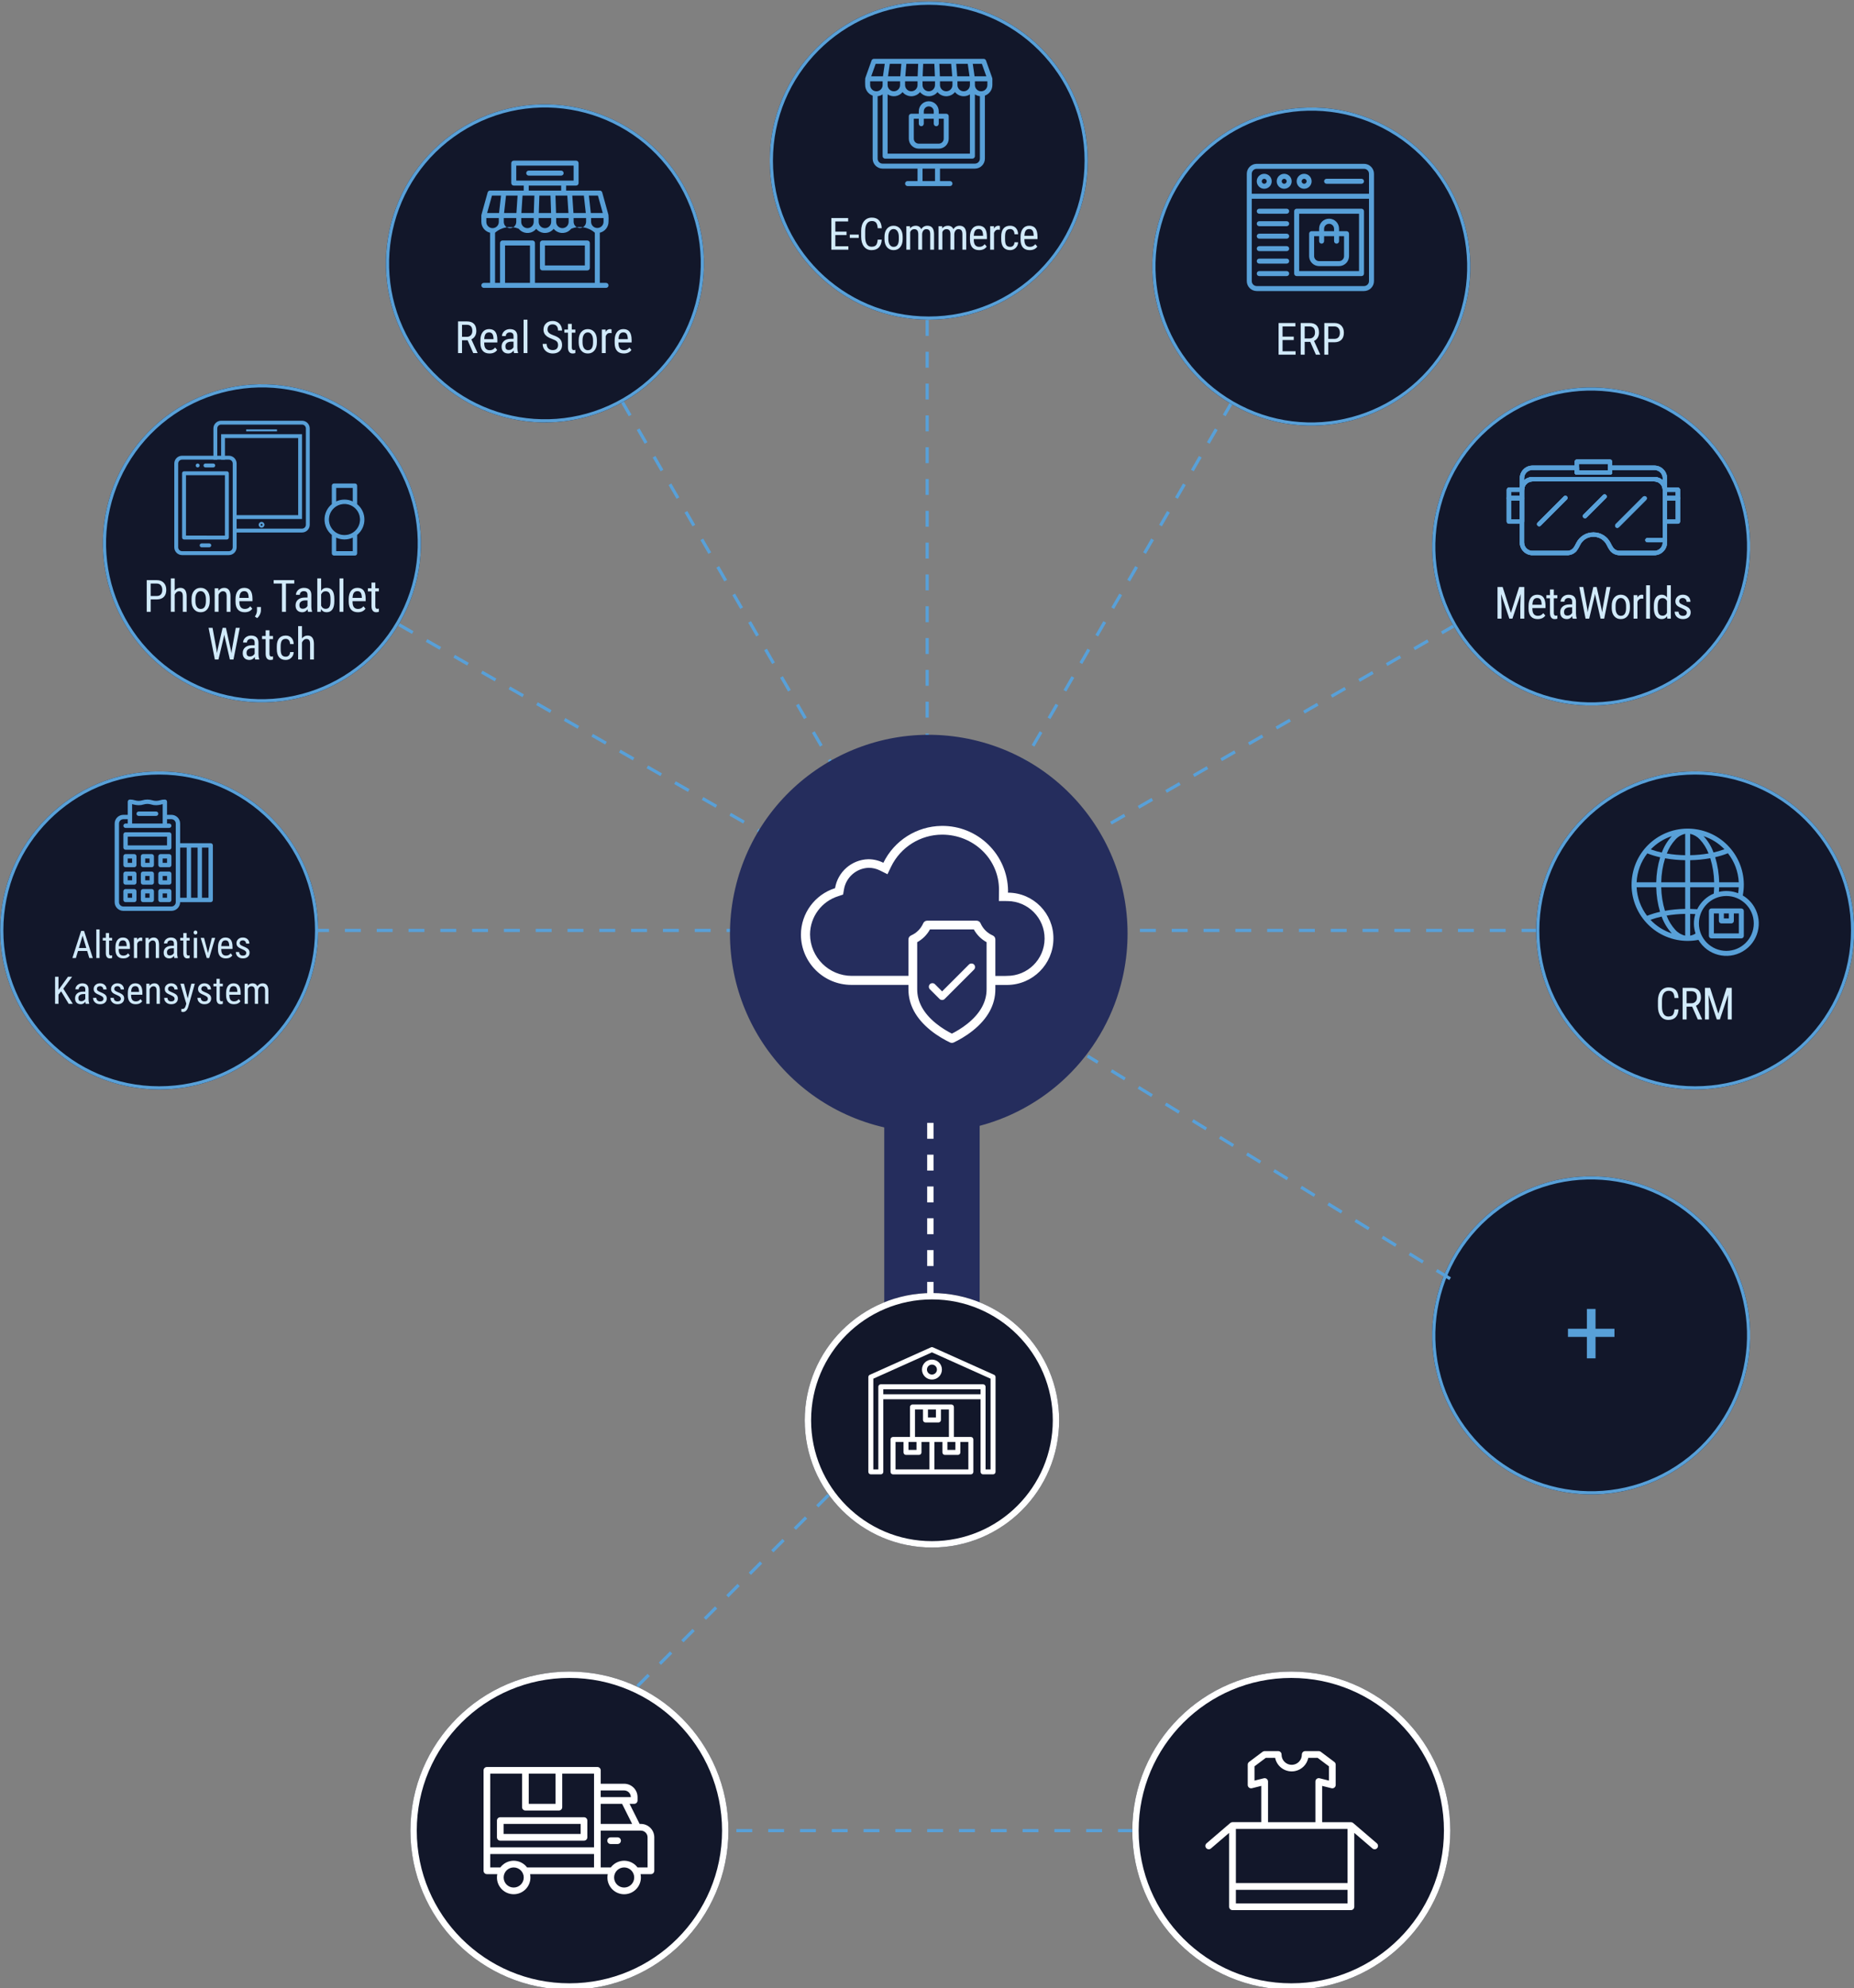 <?xml version="1.0" encoding="utf-8"?>
<!-- Generator: Adobe Illustrator 16.0.0, SVG Export Plug-In . SVG Version: 6.00 Build 0)  -->
<!DOCTYPE svg PUBLIC "-//W3C//DTD SVG 1.1//EN" "http://www.w3.org/Graphics/SVG/1.1/DTD/svg11.dtd">
<svg version="1.1" id="Ebene_1" xmlns="http://www.w3.org/2000/svg" xmlns:xlink="http://www.w3.org/1999/xlink" x="0px" y="0px"
	 width="583px" height="625px" viewBox="0 0 583 625" enable-background="new 0 0 583 625" xml:space="preserve">
<rect x="0" y="0" width="583" height="625" fill="#808080" stroke="none"/>
<g>
	<path fill="#12172A" d="M475.357,376.5L475.357,376.5c23.915-13.807,54.494-5.613,68.301,18.301
		c13.807,23.915,5.614,54.494-18.301,68.302s-54.494,5.613-68.302-18.302C443.249,420.887,451.442,390.307,475.357,376.5"/>
	<path fill="none" stroke="#58A0D8" d="M475.607,376.933L475.607,376.933c23.675-13.669,53.948-5.557,67.617,18.118
		c13.67,23.676,5.558,53.949-18.117,67.619c-23.676,13.669-53.949,5.557-67.618-18.119
		C443.82,420.876,451.931,390.602,475.607,376.933z"/>
	<polygon fill="#58A0D8" points="501.727,417.726 507.675,417.726 507.675,420.289 501.727,420.289 501.727,427.027 
		499.003,427.027 499.003,420.289 493.055,420.289 493.055,417.726 499.003,417.726 499.003,411.5 501.727,411.5 	"/>
	<line fill="none" stroke="#58A0D8" stroke-dasharray="5,5" x1="291.555" y1="50.595" x2="291.555" y2="293"/>
	<line fill="none" stroke="#58A0D8" stroke-dasharray="5,5" x1="533.461" y1="292.5" x2="49.65" y2="292.5"/>
	<path fill="#12172A" d="M292.055,0.5L292.055,0.5c27.614,0,50,22.386,50,50c0,27.614-22.386,50-50,50c-27.614,0-50-22.386-50-50
		C242.055,22.886,264.442,0.5,292.055,0.5"/>
	<path fill="none" stroke="#58A0D8" d="M292.055,1L292.055,1c27.338,0,49.5,22.162,49.5,49.5s-22.162,49.5-49.5,49.5
		s-49.5-22.162-49.5-49.5S264.718,1,292.055,1z"/>
	<path fill="#12172A" d="M533.055,242.5L533.055,242.5c27.614,0,50,22.386,50,50c0,27.614-22.386,50-50,50s-50-22.386-50-50
		C483.055,264.886,505.441,242.5,533.055,242.5"/>
	<path fill="none" stroke="#58A0D8" d="M533.055,243L533.055,243c27.338,0,49.5,22.162,49.5,49.5s-22.162,49.5-49.5,49.5
		s-49.5-22.162-49.5-49.5S505.718,243,533.055,243z"/>
	<path fill="#12172A" d="M50.055,242.5L50.055,242.5c27.614,0,50,22.386,50,50c0,27.614-22.386,50-50,50c-27.614,0-50-22.386-50-50
		C0.055,264.886,22.442,242.5,50.055,242.5"/>
	<path fill="none" stroke="#58A0D8" d="M50.055,243L50.055,243c27.338,0,49.5,22.162,49.5,49.5S77.393,342,50.055,342
		s-49.5-22.162-49.5-49.5S22.718,243,50.055,243z"/>
	<line fill="none" stroke="#58A0D8" stroke-dasharray="5,5" x1="170.603" y1="83.004" x2="291.555" y2="292"/>
	<line fill="none" stroke="#58A0D8" stroke-dasharray="5,5" x1="501.052" y1="171.547" x2="291.555" y2="292"/>
	<path fill="#12172A" d="M146.357,39.5L146.357,39.5c23.915-13.807,54.494-5.613,68.301,18.301
		c13.807,23.915,5.614,54.494-18.301,68.302c-23.915,13.807-54.494,5.613-68.301-18.302C114.249,83.887,122.442,53.307,146.357,39.5
		"/>
	<path fill="none" stroke="#58A0D8" d="M146.607,39.933L146.607,39.933c23.675-13.669,53.949-5.557,67.618,18.118
		c13.669,23.676,5.557,53.95-18.118,67.619c-23.676,13.669-53.949,5.557-67.618-18.119C114.82,83.876,122.931,53.602,146.607,39.933
		z"/>
	<path fill="#12172A" d="M475.357,128.5L475.357,128.5c23.915-13.807,54.494-5.613,68.301,18.301
		c13.807,23.915,5.614,54.494-18.301,68.302c-23.915,13.807-54.494,5.613-68.302-18.302
		C443.249,172.887,451.442,142.307,475.357,128.5"/>
	<path fill="none" stroke="#58A0D8" d="M475.607,128.933L475.607,128.933c23.675-13.669,53.948-5.557,67.617,18.118
		c13.67,23.676,5.558,53.95-18.117,67.619c-23.676,13.669-53.949,5.557-67.618-18.119
		C443.82,172.876,451.931,142.602,475.607,128.933z"/>
	<line fill="none" stroke="#58A0D8" stroke-dasharray="5,5" x1="82.059" y1="171.547" x2="292.555" y2="292"/>
	<line fill="none" stroke="#58A0D8" stroke-dasharray="5,5" x1="412.509" y1="83.004" x2="291.555" y2="292"/>
	<path fill="#12172A" d="M39.055,145.802L39.055,145.802c13.807-23.915,44.387-32.108,68.301-18.301
		c23.915,13.807,32.109,44.386,18.302,68.301c-13.808,23.915-44.387,32.108-68.302,18.301
		C33.443,200.296,25.249,169.717,39.055,145.802"/>
	<path fill="none" stroke="#58A0D8" d="M39.489,146.052L39.489,146.052c13.669-23.676,43.943-31.787,67.618-18.118
		c23.676,13.669,31.788,43.942,18.119,67.618c-13.67,23.675-43.943,31.787-67.619,18.118
		C33.931,200.001,25.82,169.727,39.489,146.052z"/>
	<path fill="#12172A" d="M369.055,58.802L369.055,58.802c13.807-23.915,44.387-32.108,68.301-18.301
		c23.915,13.807,32.109,44.386,18.303,68.301c-13.809,23.915-44.388,32.108-68.303,18.301
		C363.442,113.296,355.249,82.717,369.055,58.802"/>
	<path fill="none" stroke="#58A0D8" d="M369.488,59.052L369.488,59.052c13.67-23.676,43.943-31.787,67.618-18.118
		c23.677,13.669,31.788,43.942,18.119,67.618c-13.669,23.675-43.942,31.787-67.619,18.118
		C363.931,113.001,355.819,82.727,369.488,59.052z"/>
	<g enable-background="new    ">
		<g>
			<defs>
				<rect id="SVGID_1_" x="142.957" y="99.02" width="56.198" height="15.77"/>
			</defs>
			<clipPath id="SVGID_2_">
				<use xlink:href="#SVGID_1_"  overflow="visible"/>
			</clipPath>
			<g clip-path="url(#SVGID_2_)" enable-background="new    ">
				<g>
					<defs>
						<rect id="SVGID_3_" x="142.957" y="99.02" width="56.198" height="15.77"/>
					</defs>
					<clipPath id="SVGID_4_">
						<use xlink:href="#SVGID_3_"  overflow="visible"/>
					</clipPath>
					<g clip-path="url(#SVGID_4_)">
						<path fill="#D1EAFA" d="M147.037,106.97h-1.75v4.026h-1.258v-9.953h2.789c0.975,0,1.713,0.254,2.215,0.762
							s0.752,1.252,0.752,2.232c0,0.615-0.136,1.152-0.407,1.61s-0.655,0.803-1.152,1.036l1.928,4.231v0.082h-1.347L147.037,106.97z
							 M145.287,105.896h1.518c0.524,0,0.942-0.169,1.254-0.507s0.468-0.79,0.468-1.356c0-1.278-0.579-1.917-1.736-1.917h-1.504
							V105.896z"/>
						<path fill="#D1EAFA" d="M153.935,111.133c-0.92,0-1.627-0.274-2.119-0.824s-0.743-1.354-0.752-2.417v-0.896
							c0-1.103,0.24-1.968,0.721-2.594s1.152-0.94,2.013-0.94c0.866,0,1.513,0.276,1.941,0.827s0.647,1.411,0.656,2.577v0.793
							h-4.129v0.171c0,0.793,0.149,1.37,0.448,1.729s0.728,0.54,1.289,0.54c0.355,0,0.669-0.067,0.94-0.202s0.525-0.348,0.762-0.639
							l0.629,0.766C155.81,110.764,155.01,111.133,153.935,111.133z M153.798,104.502c-0.501,0-0.873,0.172-1.114,0.516
							s-0.378,0.878-0.41,1.603h2.912v-0.164c-0.032-0.702-0.158-1.203-0.379-1.504S154.249,104.502,153.798,104.502z"/>
						<path fill="#D1EAFA" d="M161.653,110.996c-0.073-0.16-0.125-0.428-0.157-0.807c-0.428,0.629-0.975,0.943-1.641,0.943
							c-0.67,0-1.193-0.188-1.569-0.564s-0.564-0.906-0.564-1.589c0-0.752,0.255-1.349,0.766-1.791s1.21-0.667,2.099-0.677h0.889
							v-0.786c0-0.442-0.098-0.756-0.294-0.943s-0.495-0.28-0.896-0.28c-0.365,0-0.661,0.108-0.889,0.325s-0.342,0.491-0.342,0.824
							h-1.21c0-0.378,0.112-0.739,0.335-1.083s0.524-0.614,0.902-0.81s0.8-0.294,1.265-0.294c0.756,0,1.332,0.188,1.726,0.564
							s0.596,0.924,0.605,1.644v3.732c0.004,0.57,0.082,1.064,0.232,1.483v0.109H161.653z M160.039,110.032
							c0.296,0,0.579-0.082,0.848-0.246s0.465-0.369,0.588-0.615v-1.764h-0.684c-0.574,0.009-1.028,0.138-1.36,0.386
							s-0.499,0.596-0.499,1.042c0,0.419,0.084,0.724,0.253,0.913S159.638,110.032,160.039,110.032z"/>
						<path fill="#D1EAFA" d="M165.857,110.996h-1.21v-10.5h1.21V110.996z"/>
						<path fill="#D1EAFA" d="M175.482,108.48c0-0.497-0.134-0.877-0.403-1.142s-0.754-0.522-1.456-0.772s-1.238-0.514-1.61-0.79
							s-0.649-0.59-0.834-0.943s-0.277-0.758-0.277-1.213c0-0.789,0.263-1.438,0.79-1.948s1.216-0.766,2.068-0.766
							c0.583,0,1.103,0.13,1.559,0.391s0.807,0.623,1.053,1.087s0.369,0.974,0.369,1.53h-1.258c0-0.615-0.148-1.091-0.444-1.429
							s-0.722-0.506-1.278-0.506c-0.506,0-0.898,0.142-1.176,0.425c-0.278,0.283-0.417,0.68-0.417,1.191
							c0,0.42,0.15,0.771,0.451,1.055c0.301,0.283,0.766,0.536,1.395,0.76c0.98,0.324,1.681,0.723,2.102,1.197
							s0.632,1.094,0.632,1.859c0,0.807-0.262,1.453-0.786,1.938s-1.237,0.728-2.14,0.728c-0.579,0-1.113-0.126-1.603-0.379
							s-0.875-0.608-1.155-1.066s-0.42-0.983-0.42-1.576h1.258c0,0.615,0.172,1.094,0.516,1.436s0.813,0.513,1.405,0.513
							c0.551,0,0.966-0.141,1.244-0.424S175.482,108.968,175.482,108.48z"/>
						<path fill="#D1EAFA" d="M179.802,101.809v1.791h1.114v0.978h-1.114v4.593c0,0.292,0.048,0.513,0.144,0.664
							c0.096,0.15,0.26,0.226,0.492,0.226c0.16,0,0.321-0.027,0.485-0.082l-0.014,1.02c-0.273,0.09-0.554,0.136-0.841,0.136
							c-0.479,0-0.843-0.171-1.094-0.513s-0.376-0.825-0.376-1.449v-4.594h-1.128V103.6h1.128v-1.791H179.802z"/>
						<path fill="#D1EAFA" d="M181.973,106.956c0-1.076,0.261-1.927,0.783-2.553s1.211-0.94,2.068-0.94s1.546,0.305,2.068,0.916
							s0.79,1.442,0.803,2.495v0.779c0,1.071-0.26,1.918-0.779,2.543s-1.212,0.937-2.078,0.937c-0.857,0-1.544-0.303-2.061-0.909
							s-0.785-1.426-0.803-2.461V106.956z M183.183,107.653c0,0.761,0.149,1.359,0.448,1.794s0.701,0.653,1.207,0.653
							c1.066,0,1.616-0.77,1.647-2.311v-0.834c0-0.756-0.15-1.354-0.451-1.794s-0.704-0.66-1.21-0.66
							c-0.497,0-0.895,0.22-1.193,0.66s-0.448,1.036-0.448,1.788V107.653z"/>
						<path fill="#D1EAFA" d="M192.309,104.734c-0.168-0.032-0.351-0.048-0.547-0.048c-0.62,0-1.053,0.339-1.299,1.019v5.291h-1.21
							V103.6h1.176l0.021,0.752c0.324-0.592,0.782-0.889,1.374-0.889c0.191,0,0.351,0.032,0.479,0.096L192.309,104.734z"/>
						<path fill="#D1EAFA" d="M196.157,111.133c-0.92,0-1.627-0.274-2.119-0.824s-0.743-1.354-0.752-2.417v-0.896
							c0-1.103,0.24-1.968,0.721-2.594s1.152-0.94,2.013-0.94c0.866,0,1.513,0.276,1.941,0.827s0.647,1.411,0.656,2.577v0.793
							h-4.129v0.171c0,0.793,0.149,1.37,0.448,1.729s0.728,0.54,1.289,0.54c0.355,0,0.669-0.067,0.94-0.202s0.525-0.348,0.762-0.639
							l0.629,0.766C198.033,110.764,197.233,111.133,196.157,111.133z M196.021,104.502c-0.501,0-0.873,0.172-1.114,0.516
							s-0.378,0.878-0.41,1.603h2.912v-0.164c-0.032-0.702-0.158-1.203-0.379-1.504S196.472,104.502,196.021,104.502z"/>
					</g>
				</g>
			</g>
		</g>
	</g>
	<g enable-background="new    ">
		<g>
			<defs>
				<rect id="SVGID_5_" x="45.067" y="180.36" width="74.58" height="30.771"/>
			</defs>
			<clipPath id="SVGID_6_">
				<use xlink:href="#SVGID_5_"  overflow="visible"/>
			</clipPath>
			<g clip-path="url(#SVGID_6_)" enable-background="new    ">
				<g>
					<defs>
						<rect id="SVGID_7_" x="45.067" y="180.36" width="74.58" height="15.771"/>
					</defs>
					<clipPath id="SVGID_8_">
						<use xlink:href="#SVGID_7_"  overflow="visible"/>
					</clipPath>
					<g clip-path="url(#SVGID_8_)">
						<path fill="#D1EAFA" d="M47.39,188.44v3.896h-1.251v-9.953h3.172c0.925,0,1.652,0.277,2.181,0.831s0.793,1.291,0.793,2.211
							c0,0.957-0.252,1.694-0.755,2.211s-1.213,0.785-2.129,0.803H47.39z M47.39,187.367h1.921c0.556,0,0.982-0.167,1.278-0.5
							c0.296-0.333,0.444-0.81,0.444-1.431c0-0.598-0.153-1.077-0.458-1.438s-0.725-0.541-1.258-0.541H47.39V187.367z"/>
						<path fill="#D1EAFA" d="M54.937,185.699c0.46-0.597,1.048-0.896,1.764-0.896c1.308,0,1.971,0.873,1.989,2.618v4.915h-1.203
							v-4.86c0-0.579-0.097-0.99-0.291-1.234s-0.484-0.366-0.872-0.366c-0.301,0-0.571,0.1-0.81,0.301s-0.432,0.462-0.578,0.786
							v5.373h-1.21v-10.5h1.21V185.699z"/>
						<path fill="#D1EAFA" d="M60.235,188.297c0-1.076,0.261-1.927,0.783-2.553s1.211-0.94,2.068-0.94s1.546,0.305,2.068,0.916
							s0.79,1.442,0.803,2.495v0.779c0,1.071-0.26,1.918-0.779,2.543s-1.212,0.937-2.078,0.937c-0.857,0-1.544-0.303-2.061-0.909
							s-0.785-1.426-0.803-2.461V188.297z M61.445,188.994c0,0.761,0.149,1.359,0.448,1.794s0.701,0.653,1.207,0.653
							c1.066,0,1.616-0.77,1.647-2.311v-0.834c0-0.756-0.15-1.354-0.451-1.794s-0.704-0.66-1.21-0.66
							c-0.497,0-0.895,0.22-1.193,0.66s-0.448,1.036-0.448,1.788V188.994z"/>
						<path fill="#D1EAFA" d="M68.657,184.94l0.034,0.8c0.469-0.625,1.069-0.937,1.798-0.937c1.308,0,1.971,0.873,1.989,2.618v4.915
							h-1.203v-4.86c0-0.579-0.097-0.99-0.291-1.234s-0.484-0.366-0.872-0.366c-0.301,0-0.571,0.1-0.81,0.301
							s-0.432,0.462-0.578,0.786v5.373h-1.21v-7.396H68.657z"/>
						<path fill="#D1EAFA" d="M76.935,192.474c-0.92,0-1.627-0.274-2.119-0.824s-0.743-1.354-0.752-2.417v-0.896
							c0-1.103,0.24-1.968,0.721-2.594s1.152-0.94,2.013-0.94c0.866,0,1.513,0.276,1.941,0.827s0.647,1.411,0.656,2.577v0.793
							h-4.129v0.171c0,0.793,0.149,1.37,0.448,1.729s0.728,0.54,1.289,0.54c0.355,0,0.669-0.067,0.94-0.202s0.525-0.348,0.762-0.639
							l0.629,0.766C78.811,192.104,78.011,192.474,76.935,192.474z M76.799,185.843c-0.501,0-0.873,0.172-1.114,0.516
							s-0.378,0.878-0.41,1.603h2.912v-0.164c-0.032-0.702-0.158-1.203-0.379-1.504S77.25,185.843,76.799,185.843z"/>
						<path fill="#D1EAFA" d="M80.859,194.319l-0.718-0.492c0.428-0.597,0.652-1.212,0.67-1.846v-1.142h1.237v0.991
							c0,0.46-0.113,0.92-0.338,1.381S81.201,194.042,80.859,194.319z"/>
						<path fill="#D1EAFA" d="M92.536,183.457h-2.618v8.88h-1.251v-8.88h-2.611v-1.073h6.48V183.457z"/>
						<path fill="#D1EAFA" d="M96.872,192.337c-0.073-0.16-0.125-0.428-0.157-0.807c-0.428,0.629-0.975,0.943-1.641,0.943
							c-0.67,0-1.193-0.188-1.569-0.564s-0.564-0.906-0.564-1.589c0-0.752,0.255-1.349,0.766-1.791s1.21-0.667,2.099-0.677h0.889
							v-0.786c0-0.442-0.098-0.756-0.294-0.943s-0.495-0.28-0.896-0.28c-0.365,0-0.661,0.108-0.889,0.325s-0.342,0.491-0.342,0.824
							h-1.21c0-0.378,0.112-0.739,0.335-1.083s0.524-0.614,0.902-0.81s0.8-0.294,1.265-0.294c0.756,0,1.332,0.188,1.726,0.564
							s0.596,0.924,0.605,1.644v3.732c0.004,0.57,0.082,1.064,0.232,1.483v0.109H96.872z M95.259,191.373
							c0.296,0,0.579-0.082,0.848-0.246s0.465-0.369,0.588-0.615v-1.764h-0.684c-0.574,0.009-1.028,0.138-1.36,0.386
							s-0.499,0.596-0.499,1.042c0,0.419,0.084,0.724,0.253,0.913S94.858,191.373,95.259,191.373z"/>
						<path fill="#D1EAFA" d="M105.13,188.994c0,1.153-0.208,2.021-0.622,2.604s-1.016,0.875-1.805,0.875
							c-0.784,0-1.372-0.337-1.764-1.012l-0.062,0.875h-1.101v-10.5h1.203v3.917c0.396-0.633,0.966-0.95,1.709-0.95
							c0.811,0,1.419,0.287,1.825,0.861s0.611,1.44,0.615,2.598V188.994z M103.927,188.301c0-0.874-0.122-1.497-0.366-1.867
							c-0.244-0.371-0.639-0.557-1.186-0.557c-0.625,0-1.089,0.337-1.395,1.01v3.517c0.301,0.665,0.77,0.997,1.408,0.997
							c0.547,0,0.939-0.191,1.176-0.573c0.237-0.383,0.358-0.977,0.362-1.782V188.301z"/>
						<path fill="#D1EAFA" d="M107.981,192.337h-1.21v-10.5h1.21V192.337z"/>
						<path fill="#D1EAFA" d="M112.527,192.474c-0.92,0-1.627-0.274-2.119-0.824s-0.743-1.354-0.752-2.417v-0.896
							c0-1.103,0.24-1.968,0.721-2.594s1.152-0.94,2.013-0.94c0.866,0,1.513,0.276,1.941,0.827s0.647,1.411,0.656,2.577v0.793
							h-4.129v0.171c0,0.793,0.149,1.37,0.448,1.729s0.728,0.54,1.289,0.54c0.355,0,0.669-0.067,0.94-0.202s0.525-0.348,0.762-0.639
							l0.629,0.766C114.402,192.104,113.602,192.474,112.527,192.474z M112.39,185.843c-0.501,0-0.873,0.172-1.114,0.516
							s-0.378,0.878-0.41,1.603h2.912v-0.164c-0.032-0.702-0.158-1.203-0.379-1.504S112.841,185.843,112.39,185.843z"/>
						<path fill="#D1EAFA" d="M118.023,183.149v1.791h1.114v0.978h-1.114v4.593c0,0.292,0.048,0.513,0.144,0.664
							c0.096,0.15,0.26,0.226,0.492,0.226c0.16,0,0.321-0.027,0.485-0.082l-0.014,1.02c-0.273,0.09-0.554,0.136-0.841,0.136
							c-0.479,0-0.843-0.171-1.094-0.513s-0.376-0.825-0.376-1.449v-4.594h-1.128v-0.978h1.128v-1.791H118.023z"/>
					</g>
				</g>
			</g>
			<g clip-path="url(#SVGID_6_)" enable-background="new    ">
				<g>
					<defs>
						<rect id="SVGID_9_" x="65.103" y="195.36" width="34.507" height="15.771"/>
					</defs>
					<clipPath id="SVGID_10_">
						<use xlink:href="#SVGID_9_"  overflow="visible"/>
					</clipPath>
					<g clip-path="url(#SVGID_10_)">
						<path fill="#D1EAFA" d="M68.076,204.199l0.13,1.114l0.198-0.984l1.593-6.945h1.046l1.545,6.945l0.198,1.012l0.144-1.148
							l1.217-6.809h1.251l-1.982,9.953h-1.128l-1.661-7.253l-0.103-0.588l-0.103,0.588l-1.723,7.253h-1.135l-1.976-9.953h1.251
							L68.076,204.199z"/>
						<path fill="#D1EAFA" d="M80.252,207.337c-0.073-0.16-0.125-0.428-0.157-0.807c-0.428,0.629-0.975,0.943-1.641,0.943
							c-0.67,0-1.193-0.188-1.569-0.564s-0.564-0.906-0.564-1.589c0-0.752,0.255-1.349,0.766-1.791s1.21-0.667,2.099-0.677h0.889
							v-0.786c0-0.442-0.098-0.756-0.294-0.943s-0.495-0.28-0.896-0.28c-0.365,0-0.661,0.108-0.889,0.325s-0.342,0.491-0.342,0.824
							h-1.21c0-0.378,0.112-0.739,0.335-1.083s0.524-0.614,0.902-0.81s0.8-0.294,1.265-0.294c0.756,0,1.332,0.188,1.726,0.564
							s0.596,0.924,0.605,1.644v3.732c0.004,0.57,0.082,1.064,0.232,1.483v0.109H80.252z M78.639,206.373
							c0.296,0,0.579-0.082,0.848-0.246s0.465-0.369,0.588-0.615v-1.764h-0.684c-0.574,0.009-1.028,0.138-1.36,0.386
							s-0.499,0.596-0.499,1.042c0,0.419,0.084,0.724,0.253,0.913S78.238,206.373,78.639,206.373z"/>
						<path fill="#D1EAFA" d="M84.737,198.149v1.791h1.114v0.978h-1.114v4.593c0,0.292,0.048,0.513,0.144,0.664
							c0.096,0.15,0.26,0.226,0.492,0.226c0.16,0,0.321-0.027,0.485-0.082l-0.014,1.02c-0.273,0.09-0.554,0.136-0.841,0.136
							c-0.479,0-0.843-0.171-1.094-0.513s-0.376-0.825-0.376-1.449v-4.594h-1.128v-0.978h1.128v-1.791H84.737z"/>
						<path fill="#D1EAFA" d="M89.857,206.441c0.401,0,0.722-0.124,0.964-0.373s0.374-0.603,0.396-1.063h1.142
							c-0.027,0.711-0.279,1.3-0.755,1.767s-1.059,0.701-1.747,0.701c-0.916,0-1.614-0.288-2.095-0.865s-0.721-1.435-0.721-2.574
							v-0.813c0-1.117,0.239-1.965,0.718-2.546s1.176-0.872,2.092-0.872c0.756,0,1.357,0.239,1.801,0.718s0.68,1.132,0.708,1.962
							h-1.142c-0.027-0.547-0.158-0.957-0.393-1.23s-0.56-0.41-0.974-0.41c-0.538,0-0.937,0.177-1.196,0.53s-0.394,0.933-0.403,1.74
							v0.943c0,0.871,0.129,1.486,0.386,1.846S89.301,206.441,89.857,206.441z"/>
						<path fill="#D1EAFA" d="M94.963,200.699c0.46-0.597,1.048-0.896,1.764-0.896c1.308,0,1.971,0.873,1.989,2.618v4.915h-1.203
							v-4.86c0-0.579-0.097-0.99-0.291-1.234s-0.484-0.366-0.872-0.366c-0.301,0-0.571,0.1-0.81,0.301s-0.432,0.462-0.578,0.786
							v5.373h-1.21v-10.5h1.21V200.699z"/>
					</g>
				</g>
			</g>
		</g>
	</g>
	<path fill="#58A0D8" d="M428.919,51.5h-33.727c-1.729,0.004-3.132,1.407-3.134,3.137v33.726c0.002,1.73,1.404,3.133,3.134,3.137
		h33.727c1.731-0.002,3.135-1.405,3.137-3.137V54.637C432.053,52.905,430.65,51.502,428.919,51.5 M395.192,53.069h33.727
		c0.866,0.001,1.567,0.703,1.569,1.569v6.274h-36.863v-6.275C393.626,53.771,394.328,53.069,395.192,53.069 M428.919,89.931h-33.727
		c-0.865-0.001-1.567-0.703-1.568-1.569V62.48h36.862v25.883C430.485,89.229,429.784,89.931,428.919,89.931"/>
	<path fill="#58A0D8" d="M397.546,59.343c1.299,0,2.353-1.054,2.353-2.353c0-1.3-1.054-2.353-2.353-2.353
		c-1.3,0-2.354,1.053-2.354,2.353C395.194,58.289,396.247,59.341,397.546,59.343 M397.546,56.206c0.433,0,0.784,0.351,0.784,0.784
		s-0.352,0.784-0.784,0.784c-0.434,0-0.784-0.351-0.784-0.784C396.762,56.557,397.112,56.207,397.546,56.206"/>
	<path fill="#58A0D8" d="M403.82,59.343c1.299,0,2.353-1.054,2.353-2.353c0-1.3-1.054-2.353-2.353-2.353
		c-1.301,0-2.354,1.053-2.354,2.353C401.469,58.289,402.52,59.341,403.82,59.343 M403.82,56.206c0.433,0,0.783,0.351,0.783,0.784
		s-0.351,0.784-0.783,0.784c-0.434,0-0.784-0.351-0.784-0.784C403.037,56.557,403.386,56.207,403.82,56.206"/>
	<path fill="#58A0D8" d="M410.094,59.343c1.299,0,2.353-1.054,2.353-2.353c0-1.3-1.054-2.353-2.353-2.353
		c-1.3,0-2.353,1.053-2.353,2.353C407.744,58.289,408.796,59.341,410.094,59.343 M410.094,56.206c0.433,0,0.784,0.351,0.784,0.784
		s-0.352,0.784-0.784,0.784s-0.784-0.351-0.784-0.784C409.311,56.557,409.662,56.207,410.094,56.206"/>
	<path fill="#58A0D8" d="M417.156,57.771h10.979c0.433,0,0.784-0.351,0.784-0.784c0-0.434-0.352-0.785-0.784-0.785h-10.979
		c-0.434,0-0.784,0.351-0.784,0.785C416.372,57.42,416.722,57.771,417.156,57.771"/>
	<path fill="#58A0D8" d="M428.134,65.618h-20.392c-0.434,0-0.784,0.351-0.784,0.784v19.611c0,0.433,0.351,0.784,0.784,0.784h20.392
		c0.433,0,0.784-0.351,0.784-0.784V66.402C428.918,65.969,428.566,65.618,428.134,65.618 M427.349,85.226h-18.822V67.187h18.822
		V85.226z"/>
	<path fill="#58A0D8" d="M404.604,65.618h-8.627c-0.433,0-0.784,0.351-0.784,0.784c0,0.434,0.352,0.785,0.784,0.785h8.627
		c0.434,0,0.784-0.351,0.784-0.785C405.388,65.969,405.038,65.618,404.604,65.618"/>
	<path fill="#58A0D8" d="M404.604,69.538h-8.627c-0.433,0-0.784,0.351-0.784,0.784c0,0.434,0.352,0.785,0.784,0.785h8.627
		c0.434,0,0.784-0.351,0.784-0.785C405.388,69.889,405.038,69.538,404.604,69.538"/>
	<path fill="#58A0D8" d="M404.604,73.464h-8.627c-0.433,0-0.784,0.351-0.784,0.785c0,0.433,0.352,0.784,0.784,0.784h8.627
		c0.434,0,0.784-0.351,0.784-0.784C405.388,73.815,405.038,73.464,404.604,73.464"/>
	<path fill="#58A0D8" d="M404.604,77.382h-8.627c-0.433,0-0.784,0.351-0.784,0.785c0,0.433,0.352,0.784,0.784,0.784h8.627
		c0.434,0,0.784-0.351,0.784-0.784C405.388,77.733,405.038,77.382,404.604,77.382"/>
	<path fill="#58A0D8" d="M404.604,81.304h-8.627c-0.433,0-0.784,0.351-0.784,0.784c0,0.434,0.352,0.785,0.784,0.785h8.627
		c0.434,0,0.784-0.351,0.784-0.785C405.388,81.655,405.038,81.304,404.604,81.304"/>
	<path fill="#58A0D8" d="M404.604,85.225h-8.627c-0.433,0-0.784,0.351-0.784,0.784c0,0.434,0.352,0.785,0.784,0.785h8.627
		c0.434,0,0.784-0.351,0.784-0.785C405.388,85.576,405.038,85.225,404.604,85.225"/>
	<path fill="#58A0D8" d="M414.8,83.657h6.274c1.731-0.002,3.135-1.405,3.137-3.137v-7.059c0-0.433-0.352-0.784-0.784-0.784h-2.352
		v-0.784c0.004-1.733-1.398-3.14-3.131-3.144c-1.732-0.003-3.14,1.398-3.144,3.131v0.013v0.784h-2.354
		c-0.433,0-0.783,0.351-0.783,0.784v7.059C411.666,82.252,413.068,83.655,414.8,83.657 M416.369,71.893
		c0.021-0.866,0.74-1.551,1.607-1.529c0.836,0.02,1.508,0.693,1.529,1.529v0.784h-3.137V71.893z M413.231,74.246h1.569v1.569
		c0,0.433,0.351,0.784,0.784,0.784s0.785-0.351,0.785-0.784v-1.569h3.137v1.569c0,0.433,0.351,0.784,0.784,0.784
		s0.785-0.351,0.785-0.784v-1.569h1.568v6.275c-0.001,0.866-0.703,1.568-1.568,1.569h-6.274c-0.866-0.001-1.568-0.703-1.569-1.569
		L413.231,74.246z"/>
	<g enable-background="new    ">
		<g>
			<defs>
				<rect id="SVGID_11_" x="400.984" y="99.523" width="22.142" height="15.771"/>
			</defs>
			<clipPath id="SVGID_12_">
				<use xlink:href="#SVGID_11_"  overflow="visible"/>
			</clipPath>
			<g clip-path="url(#SVGID_12_)" enable-background="new    ">
				<g>
					<defs>
						<rect id="SVGID_13_" x="400.984" y="99.523" width="22.142" height="15.771"/>
					</defs>
					<clipPath id="SVGID_14_">
						<use xlink:href="#SVGID_13_"  overflow="visible"/>
					</clipPath>
					<g clip-path="url(#SVGID_14_)">
						<path fill="#D1EAFA" d="M406.829,106.899h-3.521v3.527h4.102v1.073h-5.353v-9.953h5.284v1.073h-4.033v3.206h3.521V106.899z"/>
						<path fill="#D1EAFA" d="M412.017,107.474h-1.75v4.026h-1.258v-9.953h2.789c0.976,0,1.714,0.254,2.215,0.762
							s0.752,1.252,0.752,2.232c0,0.615-0.136,1.152-0.407,1.61c-0.271,0.458-0.654,0.803-1.151,1.036l1.928,4.231v0.082h-1.347
							L412.017,107.474z M410.267,106.4h1.518c0.524,0,0.942-0.169,1.255-0.507c0.312-0.338,0.468-0.79,0.468-1.356
							c0-1.278-0.579-1.917-1.736-1.917h-1.504V106.4z"/>
						<path fill="#D1EAFA" d="M417.691,107.604v3.896h-1.251v-9.953h3.172c0.925,0,1.652,0.277,2.181,0.831s0.793,1.291,0.793,2.211
							c0,0.957-0.252,1.694-0.756,2.211c-0.503,0.517-1.213,0.785-2.129,0.803H417.691z M417.691,106.53h1.921
							c0.556,0,0.982-0.167,1.278-0.5c0.296-0.333,0.444-0.81,0.444-1.431c0-0.598-0.152-1.077-0.458-1.438
							s-0.725-0.541-1.258-0.541h-1.928V106.53z"/>
					</g>
				</g>
			</g>
		</g>
	</g>
	<path fill="#58A0D8" d="M520.224,174.5h-10.926c-1.108,0.002-2.164-0.472-2.9-1.3c-0.456-0.609-0.844-1.267-1.155-1.961
		c-0.791-1.557-2.391-2.537-4.137-2.537h-0.094c-1.746,0-3.345,0.979-4.136,2.537c-0.313,0.694-0.7,1.351-1.156,1.96
		c-0.736,0.828-1.792,1.302-2.9,1.3h-10.931c-2.18-0.002-3.946-1.769-3.948-3.948v-16.59c0.002-2.18,1.769-3.946,3.948-3.948h38.338
		c2.179,0.003,3.945,1.769,3.948,3.948v16.59c-0.003,2.179-1.77,3.945-3.948,3.948 M501.011,167.414h0.094
		c2.229-0.002,4.27,1.249,5.279,3.235c0.271,0.596,0.599,1.165,0.976,1.7c0.493,0.553,1.199,0.868,1.94,0.866h10.926
		c1.471-0.002,2.661-1.193,2.663-2.663v-16.59c-0.002-1.47-1.192-2.661-2.663-2.663h-38.337c-1.47,0.002-2.661,1.193-2.662,2.663
		v16.59c0.002,1.47,1.192,2.661,2.662,2.663h10.926c0.741,0.002,1.448-0.313,1.941-0.867c0.377-0.535,0.704-1.104,0.976-1.7
		C496.743,168.662,498.783,167.411,501.011,167.414"/>
	<path fill="none" stroke="#58A0D8" stroke-width="0.1" d="M520.224,174.5h-10.926c-1.108,0.002-2.164-0.472-2.9-1.3
		c-0.456-0.609-0.844-1.267-1.155-1.961c-0.791-1.557-2.391-2.537-4.137-2.537h-0.094c-1.746,0-3.345,0.979-4.136,2.537
		c-0.313,0.694-0.7,1.351-1.156,1.96c-0.736,0.828-1.792,1.302-2.9,1.3h-10.931c-2.18-0.002-3.946-1.769-3.948-3.948v-16.59
		c0.002-2.18,1.769-3.946,3.948-3.948h38.338c2.179,0.003,3.945,1.769,3.948,3.948v16.59c-0.003,2.179-1.77,3.945-3.948,3.948
		 M501.011,167.414h0.094c2.229-0.002,4.27,1.249,5.279,3.235c0.271,0.596,0.599,1.165,0.976,1.7
		c0.493,0.553,1.199,0.868,1.94,0.866h10.926c1.471-0.002,2.661-1.193,2.663-2.663v-16.59c-0.002-1.47-1.192-2.661-2.663-2.663
		h-38.337c-1.47,0.002-2.661,1.193-2.662,2.663v16.59c0.002,1.47,1.192,2.661,2.662,2.663h10.926
		c0.741,0.002,1.448-0.313,1.941-0.867c0.377-0.535,0.704-1.104,0.976-1.7C496.743,168.662,498.783,167.411,501.011,167.414"/>
	<path fill="#58A0D8" d="M520.224,174.5h-10.926c-1.108,0.002-2.164-0.472-2.9-1.3c-0.455-0.609-0.844-1.267-1.155-1.961
		c-0.791-1.557-2.391-2.537-4.137-2.537h-0.094c-1.746,0-3.345,0.98-4.136,2.537c-0.313,0.694-0.7,1.351-1.156,1.96
		c-0.736,0.828-1.792,1.302-2.899,1.3h-10.932c-2.18-0.002-3.945-1.769-3.948-3.948v-16.59c0.003-2.18,1.769-3.946,3.948-3.948
		h38.338c2.18,0.003,3.945,1.769,3.948,3.948v16.59C524.174,172.732,522.406,174.499,520.224,174.5 M501.009,167.415h0.094
		c2.229-0.002,4.27,1.249,5.279,3.235c0.272,0.596,0.599,1.165,0.976,1.7c0.493,0.553,1.199,0.869,1.94,0.866h10.926
		c1.471-0.002,2.661-1.193,2.663-2.663v-16.59c-0.002-1.47-1.192-2.661-2.663-2.663h-38.334c-1.47,0.002-2.661,1.193-2.662,2.663
		v16.59c0.002,1.47,1.192,2.661,2.662,2.663h10.926c0.741,0.002,1.448-0.313,1.941-0.867c0.377-0.535,0.704-1.104,0.976-1.7
		c1.011-1.984,3.05-3.233,5.276-3.232V167.415z"/>
	<path fill="none" stroke="#58A0D8" stroke-width="0.1" stroke-miterlimit="10" d="M520.224,174.5h-10.926
		c-1.108,0.002-2.164-0.472-2.9-1.3c-0.455-0.609-0.844-1.267-1.155-1.961c-0.791-1.557-2.391-2.537-4.137-2.537h-0.094
		c-1.746,0-3.345,0.98-4.136,2.537c-0.313,0.694-0.7,1.351-1.156,1.96c-0.736,0.828-1.792,1.302-2.899,1.3h-10.932
		c-2.18-0.002-3.945-1.769-3.948-3.948v-16.59c0.003-2.18,1.769-3.946,3.948-3.948h38.338c2.18,0.003,3.945,1.769,3.948,3.948v16.59
		C524.174,172.732,522.406,174.499,520.224,174.5z M501.009,167.415h0.094c2.229-0.002,4.27,1.249,5.279,3.235
		c0.272,0.596,0.599,1.165,0.976,1.7c0.493,0.553,1.199,0.869,1.94,0.866h10.926c1.471-0.002,2.661-1.193,2.663-2.663v-16.59
		c-0.002-1.47-1.192-2.661-2.663-2.663h-38.334c-1.47,0.002-2.661,1.193-2.662,2.663v16.59c0.002,1.47,1.192,2.661,2.662,2.663
		h10.926c0.741,0.002,1.448-0.313,1.941-0.867c0.377-0.535,0.704-1.104,0.976-1.7c1.011-1.984,3.05-3.233,5.276-3.232V167.415z"/>
	<path fill="#58A0D8" d="M523.529,154.604c-0.354,0-0.643-0.288-0.643-0.643c-0.002-1.47-1.193-2.661-2.663-2.663h-38.334
		c-1.47,0.002-2.661,1.193-2.662,2.663c-0.014,0.355-0.313,0.631-0.668,0.618c-0.335-0.013-0.604-0.282-0.617-0.618v-3.6
		c0.002-2.179,1.769-3.946,3.948-3.948h13.947c0.354,0,0.643,0.288,0.643,0.643v0.85h9.159v-0.85c0-0.354,0.288-0.643,0.644-0.643
		h13.946c2.18,0.003,3.945,1.769,3.948,3.948v3.6c0,0.355-0.288,0.643-0.643,0.643 M481.891,150.013h38.338
		c0.986-0.001,1.937,0.369,2.663,1.035v-0.684c-0.002-1.47-1.192-2.661-2.663-2.663h-13.3v0.85c0,0.355-0.288,0.643-0.643,0.643
		h-10.445c-0.355,0-0.643-0.288-0.643-0.643v-0.85h-13.301c-1.47,0.002-2.66,1.193-2.662,2.663v0.687
		c0.727-0.666,1.677-1.036,2.662-1.035"/>
	<path fill="none" stroke="#58A0D8" stroke-width="0.1" d="M523.529,154.604c-0.354,0-0.643-0.288-0.643-0.643
		c-0.002-1.47-1.193-2.661-2.663-2.663h-38.334c-1.47,0.002-2.661,1.193-2.662,2.663c-0.014,0.355-0.313,0.631-0.668,0.618
		c-0.335-0.013-0.604-0.282-0.617-0.618v-3.6c0.002-2.179,1.769-3.946,3.948-3.948h13.947c0.354,0,0.643,0.288,0.643,0.643v0.85
		h9.159v-0.85c0-0.354,0.288-0.643,0.644-0.643h13.946c2.18,0.003,3.945,1.769,3.948,3.948v3.6c0,0.355-0.288,0.643-0.643,0.643
		 M481.891,150.013h38.338c0.986-0.001,1.937,0.369,2.663,1.035v-0.684c-0.002-1.47-1.192-2.661-2.663-2.663h-13.3v0.85
		c0,0.355-0.288,0.643-0.643,0.643h-10.445c-0.355,0-0.643-0.288-0.643-0.643v-0.85h-13.301c-1.47,0.002-2.66,1.193-2.662,2.663
		v0.687c0.727-0.666,1.677-1.036,2.662-1.035"/>
	<path fill="#58A0D8" d="M523.529,154.604c-0.354,0-0.643-0.288-0.643-0.643c-0.002-1.47-1.193-2.661-2.663-2.663h-38.334
		c-1.47,0.002-2.661,1.193-2.662,2.663c-0.014,0.355-0.313,0.631-0.668,0.618c-0.335-0.013-0.604-0.282-0.617-0.618v-3.6
		c0.002-2.179,1.769-3.946,3.948-3.948h13.947c0.354,0,0.643,0.288,0.643,0.643v0.85h9.159v-0.85c0-0.354,0.288-0.643,0.644-0.643
		h13.946c2.18,0.003,3.945,1.769,3.948,3.948v3.6c0,0.355-0.288,0.643-0.643,0.643H523.529z M481.886,150.013h38.338
		c0.986-0.001,1.937,0.369,2.663,1.035v-0.684c-0.002-1.47-1.193-2.661-2.663-2.663h-13.3v0.85c0,0.355-0.288,0.643-0.644,0.643
		h-10.444c-0.355,0-0.644-0.288-0.644-0.643v-0.85h-13.3c-1.47,0.002-2.66,1.193-2.662,2.663v0.687
		c0.726-0.666,1.673-1.037,2.658-1.038H481.886z"/>
	<path fill="none" stroke="#58A0D8" stroke-width="0.1" stroke-miterlimit="10" d="M523.529,154.604
		c-0.354,0-0.643-0.288-0.643-0.643c-0.002-1.47-1.193-2.661-2.663-2.663h-38.334c-1.47,0.002-2.661,1.193-2.662,2.663
		c-0.014,0.355-0.313,0.631-0.668,0.618c-0.335-0.013-0.604-0.282-0.617-0.618v-3.6c0.002-2.179,1.769-3.946,3.948-3.948h13.947
		c0.354,0,0.643,0.288,0.643,0.643v0.85h9.159v-0.85c0-0.354,0.288-0.643,0.644-0.643h13.946c2.18,0.003,3.945,1.769,3.948,3.948
		v3.6c0,0.355-0.288,0.643-0.643,0.643H523.529z M481.886,150.013h38.338c0.986-0.001,1.937,0.369,2.663,1.035v-0.684
		c-0.002-1.47-1.193-2.661-2.663-2.663h-13.3v0.85c0,0.355-0.288,0.643-0.644,0.643h-10.444c-0.355,0-0.644-0.288-0.644-0.643v-0.85
		h-13.3c-1.47,0.002-2.66,1.193-2.662,2.663v0.687c0.726-0.666,1.673-1.037,2.658-1.038H481.886z"/>
	<path fill="#58A0D8" d="M506.278,149.19h-10.445c-0.354,0-0.643-0.286-0.643-0.641v-0.002v-3.407
		c-0.001-0.355,0.285-0.643,0.641-0.643h0.002h10.445c0.354,0,0.642,0.288,0.642,0.643v3.407
		C506.92,148.901,506.634,149.189,506.278,149.19L506.278,149.19z M496.478,147.905h9.158v-2.115h-9.158V147.905z"/>
	<path fill="none" stroke="#58A0D8" stroke-width="0.1" d="M506.278,149.19h-10.445c-0.354,0-0.643-0.286-0.643-0.641v-0.002v-3.407
		c-0.001-0.355,0.285-0.643,0.641-0.643h0.002h10.445c0.354,0,0.642,0.288,0.642,0.643v3.407
		C506.92,148.901,506.634,149.189,506.278,149.19L506.278,149.19 M496.478,147.905h9.158v-2.115h-9.158V147.905z"/>
	<path fill="#58A0D8" d="M506.278,149.19h-10.445c-0.354,0-0.643-0.286-0.643-0.641v-0.002v-3.407
		c-0.001-0.355,0.285-0.643,0.641-0.643h0.002h10.445c0.354,0,0.642,0.288,0.642,0.643v3.407
		C506.92,148.901,506.634,149.189,506.278,149.19L506.278,149.19z M496.478,147.905h9.158v-2.115h-9.158V147.905z"/>
	<path fill="none" stroke="#58A0D8" stroke-width="0.1" stroke-miterlimit="10" d="M506.278,149.19h-10.445
		c-0.354,0-0.643-0.286-0.643-0.641v-0.002v-3.407c-0.001-0.355,0.285-0.643,0.641-0.643h0.002h10.445
		c0.354,0,0.642,0.288,0.642,0.643v3.407C506.92,148.901,506.634,149.189,506.278,149.19L506.278,149.19z M496.478,147.905h9.158
		v-2.115h-9.158V147.905z"/>
	<path fill="#58A0D8" d="M527.629,164.597h-4.1c-0.356,0-0.644-0.288-0.644-0.643v-7.327c0-0.355,0.287-0.643,0.644-0.643h4.1
		c0.355,0,0.643,0.288,0.643,0.643v7.327C528.271,164.309,527.984,164.597,527.629,164.597 M524.176,163.311h2.813v-6.042h-2.813
		V163.311z"/>
	<path fill="none" stroke="#58A0D8" stroke-width="0.1" d="M527.629,164.597h-4.1c-0.356,0-0.644-0.288-0.644-0.643v-7.327
		c0-0.355,0.287-0.643,0.644-0.643h4.1c0.355,0,0.643,0.288,0.643,0.643v7.327C528.271,164.309,527.984,164.597,527.629,164.597
		 M524.176,163.311h2.813v-6.042h-2.813V163.311z"/>
	<path fill="#58A0D8" d="M527.629,164.597h-4.1c-0.356,0-0.644-0.288-0.644-0.643v-7.327c0-0.355,0.287-0.643,0.644-0.643h4.1
		c0.355,0,0.643,0.288,0.643,0.643v7.327C528.271,164.309,527.984,164.597,527.629,164.597 M524.176,163.311h2.813v-6.042h-2.813
		V163.311z"/>
	<path fill="none" stroke="#58A0D8" stroke-width="0.1" stroke-miterlimit="10" d="M527.629,164.597h-4.1
		c-0.356,0-0.644-0.288-0.644-0.643v-7.327c0-0.355,0.287-0.643,0.644-0.643h4.1c0.355,0,0.643,0.288,0.643,0.643v7.327
		C528.271,164.309,527.984,164.597,527.629,164.597z M524.176,163.311h2.813v-6.042h-2.813V163.311z"/>
	<path fill="#58A0D8" d="M527.629,157.269h-4.101c-0.354,0-0.643-0.288-0.643-0.643v-2.666c0-0.355,0.288-0.643,0.643-0.643h4.101
		c0.354,0,0.643,0.288,0.643,0.643v2.665C528.271,156.98,527.983,157.268,527.629,157.269 M524.173,155.983h2.813v-1.379h-2.81
		L524.173,155.983z"/>
	<path fill="none" stroke="#58A0D8" stroke-width="0.1" d="M527.629,157.269h-4.101c-0.354,0-0.643-0.288-0.643-0.643v-2.666
		c0-0.355,0.288-0.643,0.643-0.643h4.101c0.354,0,0.643,0.288,0.643,0.643v2.665C528.271,156.98,527.983,157.268,527.629,157.269
		 M524.173,155.983h2.813v-1.379h-2.81L524.173,155.983z"/>
	<path fill="#58A0D8" d="M527.629,157.269h-4.101c-0.354,0-0.643-0.288-0.643-0.643v-2.666c0-0.355,0.288-0.643,0.643-0.643h4.101
		c0.354,0,0.643,0.288,0.643,0.643v2.665C528.272,156.98,527.984,157.268,527.629,157.269L527.629,157.269z M524.173,155.984h2.813
		v-1.379h-2.81L524.173,155.984z"/>
	<path fill="none" stroke="#58A0D8" stroke-width="0.1" stroke-miterlimit="10" d="M527.629,157.269h-4.101
		c-0.354,0-0.643-0.288-0.643-0.643v-2.666c0-0.355,0.288-0.643,0.643-0.643h4.101c0.354,0,0.643,0.288,0.643,0.643v2.665
		C528.272,156.98,527.984,157.268,527.629,157.269L527.629,157.269z M524.173,155.984h2.813v-1.379h-2.81L524.173,155.984z"/>
	<path fill="#58A0D8" d="M478.582,164.597h-4.101c-0.354,0-0.643-0.288-0.643-0.643v-7.327c0-0.355,0.288-0.643,0.643-0.643h4.101
		c0.354,0,0.643,0.288,0.643,0.643v7.327C479.224,164.309,478.936,164.597,478.582,164.597 M475.127,163.312h2.813v-6.042h-2.812
		L475.127,163.312z"/>
	<path fill="none" stroke="#58A0D8" stroke-width="0.1" d="M478.582,164.597h-4.101c-0.354,0-0.643-0.288-0.643-0.643v-7.327
		c0-0.355,0.288-0.643,0.643-0.643h4.101c0.354,0,0.643,0.288,0.643,0.643v7.327C479.224,164.309,478.936,164.597,478.582,164.597
		 M475.127,163.312h2.813v-6.042h-2.812L475.127,163.312z"/>
	<path fill="#58A0D8" d="M478.582,164.597h-4.101c-0.354,0-0.643-0.288-0.643-0.643v-7.327c0-0.355,0.288-0.643,0.643-0.643h4.101
		c0.354,0,0.643,0.288,0.643,0.643v7.327C479.224,164.309,478.936,164.597,478.582,164.597 M475.127,163.312h2.813v-6.042h-2.812
		L475.127,163.312z"/>
	<path fill="none" stroke="#58A0D8" stroke-width="0.1" stroke-miterlimit="10" d="M478.582,164.597h-4.101
		c-0.354,0-0.643-0.288-0.643-0.643v-7.327c0-0.355,0.288-0.643,0.643-0.643h4.101c0.354,0,0.643,0.288,0.643,0.643v7.327
		C479.224,164.309,478.936,164.597,478.582,164.597z M475.127,163.312h2.813v-6.042h-2.812L475.127,163.312z"/>
	<path fill="#58A0D8" d="M478.582,157.269h-4.101c-0.354,0-0.643-0.288-0.643-0.643v-2.666c0-0.355,0.288-0.643,0.643-0.643h4.101
		c0.354,0,0.643,0.288,0.643,0.643v2.665C479.224,156.98,478.936,157.268,478.582,157.269 M475.127,155.983h2.813v-1.379h-2.812
		L475.127,155.983z"/>
	<path fill="none" stroke="#58A0D8" stroke-width="0.1" d="M478.582,157.269h-4.101c-0.354,0-0.643-0.288-0.643-0.643v-2.666
		c0-0.355,0.288-0.643,0.643-0.643h4.101c0.354,0,0.643,0.288,0.643,0.643v2.665C479.224,156.98,478.936,157.268,478.582,157.269
		 M475.127,155.983h2.813v-1.379h-2.812L475.127,155.983z"/>
	<path fill="#58A0D8" d="M478.582,157.269h-4.101c-0.354,0-0.643-0.288-0.643-0.643v-2.666c0-0.355,0.288-0.643,0.643-0.643h4.101
		c0.354,0,0.643,0.288,0.643,0.643v2.665C479.225,156.98,478.937,157.268,478.582,157.269L478.582,157.269z M475.127,155.984h2.813
		v-1.379h-2.812L475.127,155.984z"/>
	<path fill="none" stroke="#58A0D8" stroke-width="0.1" stroke-miterlimit="10" d="M478.582,157.269h-4.101
		c-0.354,0-0.643-0.288-0.643-0.643v-2.666c0-0.355,0.288-0.643,0.643-0.643h4.101c0.354,0,0.643,0.288,0.643,0.643v2.665
		C479.225,156.98,478.937,157.268,478.582,157.269L478.582,157.269z M475.127,155.984h2.813v-1.379h-2.812L475.127,155.984z"/>
	<path fill="#58A0D8" d="M484.007,165.411c-0.355,0.001-0.645-0.286-0.646-0.641c0-0.173,0.069-0.338,0.191-0.459l8.227-8.227
		c0.244-0.258,0.651-0.27,0.909-0.026c0.258,0.244,0.271,0.651,0.026,0.909c-0.008,0.009-0.018,0.018-0.026,0.026l-8.227,8.227
		c-0.12,0.121-0.284,0.188-0.454,0.188"/>
	<path fill="none" stroke="#58A0D8" stroke-width="0.1" d="M484.007,165.411c-0.355,0.001-0.645-0.286-0.646-0.641
		c0-0.173,0.069-0.338,0.191-0.459l8.227-8.227c0.244-0.258,0.651-0.27,0.909-0.026c0.258,0.244,0.271,0.651,0.026,0.909
		c-0.008,0.009-0.018,0.018-0.026,0.026l-8.227,8.227c-0.12,0.121-0.284,0.188-0.454,0.188"/>
	<path fill="#58A0D8" d="M484.007,165.411c-0.355,0.001-0.645-0.286-0.646-0.641c0-0.173,0.069-0.338,0.191-0.459l8.227-8.227
		c0.244-0.258,0.651-0.27,0.909-0.026c0.258,0.244,0.271,0.651,0.026,0.909c-0.008,0.009-0.018,0.018-0.026,0.026l-8.227,8.227
		C484.342,165.342,484.177,165.411,484.007,165.411"/>
	<path fill="none" stroke="#58A0D8" stroke-width="0.1" stroke-miterlimit="10" d="M484.007,165.411
		c-0.355,0.001-0.645-0.286-0.646-0.641c0-0.173,0.069-0.338,0.191-0.459l8.227-8.227c0.244-0.258,0.651-0.27,0.909-0.026
		c0.258,0.244,0.271,0.651,0.026,0.909c-0.008,0.009-0.018,0.018-0.026,0.026l-8.227,8.227
		C484.342,165.342,484.177,165.411,484.007,165.411z"/>
	<path fill="#58A0D8" d="M498.404,162.9c-0.354,0.001-0.644-0.286-0.645-0.641c0-0.173,0.068-0.338,0.191-0.459l6.178-6.179
		c0.258-0.244,0.665-0.232,0.909,0.026c0.233,0.248,0.233,0.635,0,0.883l-6.179,6.179c-0.121,0.121-0.285,0.188-0.455,0.188"/>
	<path fill="none" stroke="#58A0D8" stroke-width="0.1" d="M498.404,162.9c-0.354,0.001-0.644-0.286-0.645-0.641
		c0-0.173,0.068-0.338,0.191-0.459l6.178-6.179c0.258-0.244,0.665-0.232,0.909,0.026c0.233,0.248,0.233,0.635,0,0.883l-6.179,6.179
		c-0.121,0.121-0.285,0.188-0.455,0.188"/>
	<path fill="#58A0D8" d="M498.404,162.9c-0.354,0.001-0.644-0.286-0.645-0.641c0-0.173,0.068-0.338,0.191-0.459l6.178-6.179
		c0.258-0.244,0.665-0.232,0.909,0.026c0.233,0.248,0.233,0.635,0,0.883l-6.179,6.179C498.739,162.831,498.576,162.9,498.404,162.9"
		/>
	<path fill="none" stroke="#58A0D8" stroke-width="0.1" stroke-miterlimit="10" d="M498.404,162.9
		c-0.354,0.001-0.644-0.286-0.645-0.641c0-0.173,0.068-0.338,0.191-0.459l6.178-6.179c0.258-0.244,0.665-0.232,0.909,0.026
		c0.233,0.248,0.233,0.635,0,0.883l-6.179,6.179C498.739,162.831,498.576,162.9,498.404,162.9z"/>
	<path fill="#58A0D8" d="M508.564,165.903c-0.354,0.001-0.644-0.286-0.645-0.641c0-0.172,0.068-0.338,0.19-0.459l8.581-8.581
		c0.244-0.258,0.651-0.27,0.909-0.026c0.258,0.244,0.271,0.651,0.026,0.909c-0.009,0.009-0.018,0.018-0.026,0.026l-8.581,8.581
		c-0.121,0.121-0.284,0.188-0.454,0.188"/>
	<path fill="none" stroke="#58A0D8" stroke-width="0.1" d="M508.564,165.903c-0.354,0.001-0.644-0.286-0.645-0.641
		c0-0.172,0.068-0.338,0.19-0.459l8.581-8.581c0.244-0.258,0.651-0.27,0.909-0.026c0.258,0.244,0.271,0.651,0.026,0.909
		c-0.009,0.009-0.018,0.018-0.026,0.026l-8.581,8.581c-0.121,0.121-0.284,0.188-0.454,0.188"/>
	<path fill="#58A0D8" d="M508.564,165.903c-0.354,0.001-0.644-0.286-0.645-0.641c0-0.172,0.068-0.338,0.19-0.459l8.581-8.581
		c0.244-0.258,0.651-0.27,0.909-0.026c0.258,0.244,0.271,0.651,0.026,0.909c-0.009,0.009-0.018,0.018-0.026,0.026l-8.581,8.581
		C508.899,165.834,508.735,165.903,508.564,165.903"/>
	<path fill="none" stroke="#58A0D8" stroke-width="0.1" stroke-miterlimit="10" d="M508.564,165.903
		c-0.354,0.001-0.644-0.286-0.645-0.641c0-0.172,0.068-0.338,0.19-0.459l8.581-8.581c0.244-0.258,0.651-0.27,0.909-0.026
		c0.258,0.244,0.271,0.651,0.026,0.909c-0.009,0.009-0.018,0.018-0.026,0.026l-8.581,8.581
		C508.899,165.834,508.735,165.903,508.564,165.903z"/>
	<path fill="#58A0D8" d="M523.529,170.435h-5.457c-0.354,0.014-0.653-0.262-0.668-0.617c-0.014-0.355,0.263-0.654,0.617-0.668
		c0.018-0.001,0.034-0.001,0.051,0h5.457c0.355-0.014,0.654,0.262,0.668,0.617c0.015,0.355-0.262,0.654-0.616,0.668
		C523.563,170.436,523.547,170.436,523.529,170.435"/>
	<path fill="none" stroke="#58A0D8" stroke-width="0.1" d="M523.529,170.435h-5.457c-0.354,0.014-0.653-0.262-0.668-0.617
		c-0.014-0.355,0.263-0.654,0.617-0.668c0.018-0.001,0.034-0.001,0.051,0h5.457c0.355-0.014,0.654,0.262,0.668,0.617
		c0.015,0.355-0.262,0.654-0.616,0.668C523.563,170.436,523.547,170.436,523.529,170.435"/>
	<path fill="#58A0D8" d="M523.529,170.435h-5.457c-0.354,0.014-0.653-0.262-0.668-0.617c-0.014-0.355,0.263-0.654,0.617-0.668
		c0.018-0.001,0.034-0.001,0.051,0h5.457c0.355-0.014,0.654,0.262,0.668,0.617c0.015,0.355-0.262,0.654-0.616,0.668
		C523.563,170.436,523.547,170.436,523.529,170.435"/>
	<path fill="none" stroke="#58A0D8" stroke-width="0.1" stroke-miterlimit="10" d="M523.529,170.435h-5.457
		c-0.354,0.014-0.653-0.262-0.668-0.617c-0.014-0.355,0.263-0.654,0.617-0.668c0.018-0.001,0.034-0.001,0.051,0h5.457
		c0.355-0.014,0.654,0.262,0.668,0.617c0.015,0.355-0.262,0.654-0.616,0.668C523.563,170.436,523.547,170.436,523.529,170.435z"/>
	<g enable-background="new    ">
		<g>
			<defs>
				<rect id="SVGID_15_" x="469.825" y="182.52" width="62.041" height="15.77"/>
			</defs>
			<clipPath id="SVGID_16_">
				<use xlink:href="#SVGID_15_"  overflow="visible"/>
			</clipPath>
			<g clip-path="url(#SVGID_16_)" enable-background="new    ">
				<g>
					<defs>
						<rect id="SVGID_17_" x="469.825" y="182.52" width="62.041" height="15.77"/>
					</defs>
					<clipPath id="SVGID_18_">
						<use xlink:href="#SVGID_17_"  overflow="visible"/>
					</clipPath>
					<g clip-path="url(#SVGID_18_)">
						<path fill="#D1EAFA" d="M472.512,184.543l2.598,8.121l2.598-8.121h1.613v9.953h-1.251v-3.876l0.116-3.883l-2.604,7.759h-0.957
							l-2.591-7.731l0.116,3.855v3.876h-1.251v-9.953H472.512z"/>
						<path fill="#D1EAFA" d="M483.529,194.633c-0.921,0-1.627-0.274-2.119-0.824s-0.743-1.354-0.752-2.417v-0.896
							c0-1.103,0.24-1.968,0.722-2.594c0.48-0.626,1.151-0.94,2.013-0.94c0.866,0,1.513,0.276,1.941,0.827s0.647,1.411,0.656,2.577
							v0.793h-4.129v0.171c0,0.793,0.149,1.37,0.448,1.729c0.298,0.36,0.728,0.54,1.288,0.54c0.355,0,0.669-0.067,0.94-0.202
							c0.271-0.134,0.524-0.348,0.762-0.639l0.629,0.766C485.404,194.264,484.604,194.633,483.529,194.633z M483.392,188.002
							c-0.501,0-0.873,0.172-1.114,0.516s-0.378,0.878-0.41,1.603h2.912v-0.164c-0.032-0.702-0.158-1.203-0.379-1.504
							C484.179,188.152,483.844,188.002,483.392,188.002z"/>
						<path fill="#D1EAFA" d="M488.605,185.309v1.791h1.114v0.978h-1.114v4.593c0,0.292,0.048,0.513,0.144,0.664
							c0.096,0.15,0.26,0.226,0.492,0.226c0.159,0,0.321-0.027,0.485-0.082l-0.014,1.02c-0.273,0.09-0.554,0.136-0.841,0.136
							c-0.479,0-0.843-0.171-1.094-0.513s-0.376-0.825-0.376-1.449v-4.594h-1.128V187.1h1.128v-1.791H488.605z"/>
						<path fill="#D1EAFA" d="M494.543,194.496c-0.073-0.16-0.125-0.428-0.157-0.807c-0.429,0.629-0.976,0.943-1.641,0.943
							c-0.67,0-1.193-0.188-1.568-0.564c-0.377-0.376-0.564-0.906-0.564-1.589c0-0.752,0.255-1.349,0.766-1.791
							s1.21-0.667,2.099-0.677h0.889v-0.786c0-0.442-0.098-0.756-0.294-0.943s-0.494-0.28-0.896-0.28
							c-0.364,0-0.661,0.108-0.889,0.325s-0.342,0.491-0.342,0.824h-1.21c0-0.378,0.111-0.739,0.335-1.083s0.524-0.614,0.902-0.81
							s0.8-0.294,1.265-0.294c0.757,0,1.332,0.188,1.727,0.564c0.394,0.376,0.596,0.924,0.604,1.644v3.732
							c0.005,0.57,0.082,1.064,0.232,1.483v0.109H494.543z M492.929,193.532c0.296,0,0.579-0.082,0.848-0.246
							s0.465-0.369,0.588-0.615v-1.764h-0.684c-0.574,0.009-1.027,0.138-1.36,0.386s-0.499,0.596-0.499,1.042
							c0,0.419,0.084,0.724,0.253,0.913S492.528,193.532,492.929,193.532z"/>
						<path fill="#D1EAFA" d="M499.106,191.358l0.13,1.114l0.198-0.984l1.593-6.945h1.046l1.545,6.945l0.198,1.012l0.144-1.148
							l1.217-6.809h1.251l-1.982,9.953h-1.128l-1.661-7.253l-0.103-0.588l-0.103,0.588l-1.723,7.253h-1.135l-1.976-9.953h1.251
							L499.106,191.358z"/>
						<path fill="#D1EAFA" d="M506.816,190.456c0-1.076,0.261-1.927,0.782-2.553c0.522-0.626,1.212-0.94,2.068-0.94
							s1.546,0.305,2.068,0.916c0.521,0.611,0.789,1.442,0.803,2.495v0.779c0,1.071-0.26,1.918-0.779,2.543
							s-1.212,0.937-2.078,0.937c-0.856,0-1.544-0.303-2.061-0.909c-0.518-0.606-0.785-1.426-0.804-2.461V190.456z M508.026,191.153
							c0,0.761,0.149,1.359,0.447,1.794c0.299,0.435,0.701,0.653,1.207,0.653c1.066,0,1.615-0.77,1.647-2.311v-0.834
							c0-0.756-0.15-1.354-0.451-1.794s-0.704-0.66-1.21-0.66c-0.497,0-0.895,0.22-1.193,0.66c-0.298,0.44-0.447,1.036-0.447,1.788
							V191.153z"/>
						<path fill="#D1EAFA" d="M516.746,188.234c-0.169-0.032-0.351-0.048-0.547-0.048c-0.62,0-1.053,0.339-1.299,1.019v5.291h-1.21
							V187.1h1.176l0.021,0.752c0.323-0.592,0.781-0.889,1.374-0.889c0.191,0,0.351,0.032,0.479,0.096L516.746,188.234z"/>
						<path fill="#D1EAFA" d="M518.835,194.496h-1.21v-10.5h1.21V194.496z"/>
						<path fill="#D1EAFA" d="M520.062,190.463c0-1.139,0.213-2.007,0.64-2.604c0.426-0.597,1.037-0.896,1.835-0.896
							c0.706,0,1.258,0.287,1.654,0.861v-3.828h1.21v10.5h-1.107l-0.062-0.793c-0.396,0.62-0.964,0.93-1.702,0.93
							c-0.766,0-1.366-0.297-1.801-0.892c-0.436-0.595-0.658-1.435-0.667-2.519V190.463z M521.272,191.149
							c0,0.829,0.123,1.438,0.369,1.827s0.647,0.583,1.203,0.583c0.602,0,1.051-0.303,1.347-0.908v-3.728
							c-0.31-0.592-0.757-0.888-1.34-0.888c-0.556,0-0.957,0.195-1.203,0.583c-0.246,0.39-0.371,0.987-0.376,1.792V191.149z"/>
						<path fill="#D1EAFA" d="M530.436,192.603c0-0.26-0.098-0.483-0.294-0.67s-0.574-0.406-1.135-0.656
							c-0.651-0.269-1.11-0.499-1.378-0.69c-0.266-0.191-0.466-0.409-0.598-0.653s-0.198-0.534-0.198-0.872
							c0-0.602,0.22-1.102,0.659-1.5c0.44-0.399,1.002-0.598,1.686-0.598c0.72,0,1.299,0.209,1.736,0.629s0.656,0.957,0.656,1.613
							h-1.203c0-0.333-0.111-0.616-0.335-0.851s-0.508-0.352-0.854-0.352c-0.355,0-0.635,0.092-0.838,0.276
							c-0.202,0.184-0.304,0.431-0.304,0.739c0,0.246,0.074,0.443,0.222,0.593c0.148,0.15,0.505,0.348,1.07,0.593
							c0.897,0.352,1.509,0.695,1.832,1.03s0.485,0.761,0.485,1.277c0,0.644-0.221,1.158-0.663,1.544s-1.034,0.579-1.777,0.579
							c-0.771,0-1.395-0.221-1.873-0.663s-0.718-1.002-0.718-1.682h1.217c0.014,0.41,0.139,0.731,0.376,0.964
							s0.569,0.349,0.998,0.349c0.401,0,0.706-0.09,0.916-0.27S530.436,192.908,530.436,192.603z"/>
					</g>
				</g>
			</g>
		</g>
	</g>
	<path fill="#58A0D8" d="M191.355,69.716c0.048-0.723,0.038-1.449-0.028-2.171l-1.961-7.059c-0.095-0.34-0.404-0.574-0.757-0.574
		h-10.587v-1.569h3.137c0.432-0.001,0.783-0.351,0.783-0.784v-6.275c0-0.433-0.351-0.783-0.783-0.784h-19.604
		c-0.434,0-0.785,0.351-0.785,0.784v6.275c0,0.433,0.351,0.784,0.785,0.784h3.137v1.569h-10.588c-0.353,0-0.662,0.235-0.756,0.574
		c-2.093,7.543-1.99,7.108-1.99,7.269v1.961c0.002,1.646,1.14,3.072,2.745,3.44v15.775h-1.961c-0.434,0-0.785,0.351-0.785,0.784
		c0,0.434,0.351,0.785,0.785,0.785h38.432c0.433,0,0.784-0.351,0.784-0.785c0-0.433-0.351-0.784-0.784-0.784h-1.961V73.156
		c1.604-0.368,2.743-1.794,2.745-3.44 M189.79,69.716c0,1.083-0.878,1.961-1.962,1.961c-1.083,0-1.96-0.878-1.96-1.961v-1.177h3.922
		V69.716z M167.829,69.716c0.025,1.083-0.832,1.981-1.914,2.007c-1.083,0.026-1.982-0.831-2.007-1.914
		c-0.001-0.031-0.001-0.062,0-0.093v-1.177h3.921V69.716z M162.339,69.716c0.025,1.083-0.832,1.981-1.914,2.007
		c-1.083,0.026-1.982-0.831-2.007-1.914c-0.001-0.031-0.001-0.062,0-0.093v-1.177h3.921V69.716z M162.756,61.481l-0.366,5.49h-3.88
		l0.61-5.49H162.756z M168.038,61.481l-0.183,5.49h-3.901l0.366-5.49H168.038z M178.39,61.481l0.366,5.49h-3.901l-0.184-5.49H178.39
		z M183.598,61.481l0.61,5.49h-3.88l-0.366-5.49H183.598z M173.11,61.481l0.183,5.49h-3.868l0.183-5.49H173.11z M169.398,68.54
		h3.921v1.177c0.025,1.083-0.832,1.981-1.914,2.007c-1.083,0.026-1.982-0.831-2.007-1.914c-0.001-0.031-0.001-0.062,0-0.093V68.54z
		 M174.888,68.54h3.921v1.177c0.025,1.083-0.832,1.981-1.914,2.007c-1.083,0.026-1.982-0.831-2.007-1.914
		c-0.001-0.031-0.001-0.062,0-0.093V68.54z M180.378,68.54h3.922v1.177c0,1.083-0.878,1.961-1.961,1.961s-1.961-0.878-1.961-1.961
		V68.54z M189.543,66.971h-3.757l-0.61-5.49h2.842L189.543,66.971z M162.343,52.071h18.039v4.706h-18.039V52.071z M166.265,58.346
		h10.2v1.569h-10.2V58.346z M154.704,61.483h2.841l-0.61,5.49h-3.757L154.704,61.483z M152.931,69.718v-1.177h3.921v1.177
		c0.026,1.083-0.831,1.981-1.914,2.007s-1.981-0.831-2.007-1.914C152.93,69.78,152.93,69.749,152.931,69.718 M158.811,77.169h7.843
		v11.765h-7.843V77.169z M168.223,88.934V76.382c0-0.433-0.351-0.784-0.784-0.784h-9.412c-0.433,0-0.784,0.351-0.784,0.784v12.549
		h-1.566V73.156c2.045-1.8,4.937-2.276,7.451-1.226c1.22,1.516,3.439,1.756,4.955,0.535c0.197-0.159,0.376-0.338,0.535-0.535
		c1.22,1.516,3.439,1.756,4.955,0.535c0.197-0.159,0.376-0.338,0.535-0.535c1.22,1.516,3.439,1.756,4.955,0.535
		c0.197-0.159,0.376-0.338,0.535-0.535c2.514-1.05,5.406-0.574,7.451,1.226v15.775L168.223,88.934z"/>
	<path fill="#58A0D8" d="M184.695,75.603h-14.123c-0.433,0.001-0.784,0.351-0.784,0.784v7.843c0,0.433,0.351,0.784,0.784,0.784
		l14.123,0.005c0.433-0.001,0.783-0.351,0.784-0.784v-7.843c0-0.433-0.35-0.784-0.783-0.785h-0.001 M183.91,83.45h-12.554v-6.275
		h12.554V83.45z"/>
	<path fill="#58A0D8" d="M166.258,55.207h10.2c0.433,0,0.784-0.351,0.784-0.784c0-0.434-0.351-0.785-0.784-0.785h-10.2
		c-0.433,0-0.784,0.351-0.784,0.785C165.473,54.856,165.824,55.207,166.258,55.207"/>
	<g enable-background="new    ">
		<g>
			<defs>
				<rect id="SVGID_19_" x="260.351" y="66.523" width="65.964" height="15.771"/>
			</defs>
			<clipPath id="SVGID_20_">
				<use xlink:href="#SVGID_19_"  overflow="visible"/>
			</clipPath>
			<g clip-path="url(#SVGID_20_)" enable-background="new    ">
				<g>
					<defs>
						<rect id="SVGID_21_" x="260.351" y="66.523" width="65.964" height="15.771"/>
					</defs>
					<clipPath id="SVGID_22_">
						<use xlink:href="#SVGID_21_"  overflow="visible"/>
					</clipPath>
					<g clip-path="url(#SVGID_22_)">
						<path fill="#D1EAFA" d="M266.195,73.899h-3.521v3.527h4.102V78.5h-5.353v-9.953h5.284v1.073h-4.033v3.206h3.521V73.899z"/>
						<path fill="#D1EAFA" d="M270.041,74.788h-2.823v-1.032h2.823V74.788z"/>
						<path fill="#D1EAFA" d="M277.263,75.335c-0.055,1.066-0.354,1.883-0.899,2.451s-1.313,0.851-2.307,0.851
							c-0.998,0-1.791-0.379-2.379-1.138s-0.882-1.788-0.882-3.086v-1.805c0-1.294,0.302-2.317,0.906-3.069s1.428-1.128,2.471-1.128
							c0.961,0,1.706,0.287,2.232,0.861s0.813,1.397,0.858,2.468h-1.265c-0.055-0.811-0.226-1.39-0.513-1.736
							s-0.725-0.52-1.313-0.52c-0.679,0-1.201,0.266-1.565,0.796s-0.547,1.309-0.547,2.334v1.825c0,1.007,0.17,1.78,0.509,2.317
							s0.835,0.807,1.487,0.807s1.121-0.162,1.408-0.485s0.465-0.905,0.533-1.743H277.263z"/>
						<path fill="#D1EAFA" d="M278.129,74.46c0-1.076,0.261-1.927,0.783-2.553s1.211-0.94,2.068-0.94s1.546,0.305,2.068,0.916
							s0.79,1.442,0.803,2.495v0.779c0,1.071-0.26,1.918-0.779,2.543s-1.212,0.937-2.078,0.937c-0.857,0-1.544-0.303-2.061-0.909
							s-0.785-1.426-0.803-2.461V74.46z M279.339,75.157c0,0.761,0.149,1.359,0.448,1.794s0.701,0.653,1.207,0.653
							c1.066,0,1.616-0.77,1.647-2.311V74.46c0-0.756-0.15-1.354-0.451-1.794s-0.704-0.66-1.21-0.66c-0.497,0-0.895,0.22-1.193,0.66
							s-0.448,1.036-0.448,1.788V75.157z"/>
						<path fill="#D1EAFA" d="M286.145,71.104l0.027,0.684c0.451-0.547,1.046-0.82,1.784-0.82c0.825,0,1.401,0.358,1.729,1.073
							c0.465-0.715,1.112-1.073,1.941-1.073c1.363,0,2.061,0.85,2.092,2.55V78.5h-1.203v-4.867c0-0.538-0.096-0.938-0.287-1.2
							s-0.514-0.393-0.971-0.393c-0.364,0-0.66,0.141-0.888,0.424s-0.36,0.643-0.396,1.08V78.5h-1.217v-4.922
							c-0.014-1.025-0.431-1.538-1.251-1.538c-0.611,0-1.042,0.305-1.292,0.916V78.5h-1.203v-7.396H286.145z"/>
						<path fill="#D1EAFA" d="M296.26,71.104l0.027,0.684c0.451-0.547,1.046-0.82,1.784-0.82c0.825,0,1.401,0.358,1.729,1.073
							c0.465-0.715,1.112-1.073,1.941-1.073c1.362,0,2.06,0.85,2.092,2.55V78.5h-1.203v-4.867c0-0.538-0.096-0.938-0.287-1.2
							s-0.515-0.393-0.971-0.393c-0.364,0-0.661,0.141-0.889,0.424s-0.36,0.643-0.396,1.08V78.5h-1.217v-4.922
							c-0.014-1.025-0.431-1.538-1.251-1.538c-0.61,0-1.041,0.305-1.292,0.916V78.5h-1.203v-7.396H296.26z"/>
						<path fill="#D1EAFA" d="M307.878,78.637c-0.921,0-1.627-0.274-2.119-0.824s-0.743-1.354-0.752-2.417v-0.896
							c0-1.103,0.24-1.968,0.722-2.594c0.48-0.626,1.151-0.94,2.013-0.94c0.866,0,1.513,0.276,1.941,0.827s0.647,1.411,0.656,2.577
							v0.793h-4.129v0.171c0,0.793,0.149,1.37,0.448,1.729c0.298,0.36,0.728,0.54,1.288,0.54c0.355,0,0.669-0.067,0.94-0.202
							c0.271-0.134,0.524-0.348,0.762-0.639l0.629,0.766C309.753,78.268,308.953,78.637,307.878,78.637z M307.741,72.006
							c-0.501,0-0.873,0.172-1.114,0.516s-0.378,0.878-0.41,1.603h2.912v-0.164c-0.032-0.702-0.158-1.203-0.379-1.504
							C308.528,72.156,308.192,72.006,307.741,72.006z"/>
						<path fill="#D1EAFA" d="M314.423,72.238c-0.169-0.032-0.351-0.048-0.547-0.048c-0.62,0-1.053,0.339-1.299,1.019V78.5h-1.21
							v-7.396h1.176l0.021,0.752c0.323-0.592,0.781-0.889,1.374-0.889c0.191,0,0.351,0.032,0.479,0.096L314.423,72.238z"/>
						<path fill="#D1EAFA" d="M317.65,77.604c0.401,0,0.723-0.124,0.964-0.373s0.374-0.603,0.396-1.063h1.142
							c-0.027,0.711-0.279,1.3-0.756,1.767c-0.476,0.467-1.058,0.701-1.746,0.701c-0.916,0-1.614-0.288-2.096-0.865
							c-0.48-0.577-0.721-1.435-0.721-2.574v-0.813c0-1.117,0.239-1.965,0.718-2.546s1.176-0.872,2.092-0.872
							c0.757,0,1.356,0.239,1.802,0.718c0.443,0.479,0.68,1.132,0.707,1.962h-1.142c-0.027-0.547-0.158-0.957-0.394-1.23
							c-0.234-0.273-0.559-0.41-0.974-0.41c-0.538,0-0.937,0.177-1.196,0.53s-0.395,0.933-0.403,1.74v0.943
							c0,0.871,0.129,1.486,0.386,1.846C316.687,77.424,317.094,77.604,317.65,77.604z"/>
						<path fill="#D1EAFA" d="M323.787,78.637c-0.921,0-1.627-0.274-2.119-0.824s-0.743-1.354-0.752-2.417v-0.896
							c0-1.103,0.24-1.968,0.722-2.594c0.48-0.626,1.151-0.94,2.013-0.94c0.866,0,1.513,0.276,1.941,0.827s0.647,1.411,0.656,2.577
							v0.793h-4.129v0.171c0,0.793,0.149,1.37,0.448,1.729c0.298,0.36,0.728,0.54,1.288,0.54c0.355,0,0.669-0.067,0.94-0.202
							c0.271-0.134,0.524-0.348,0.762-0.639l0.629,0.766C325.662,78.268,324.862,78.637,323.787,78.637z M323.65,72.006
							c-0.501,0-0.873,0.172-1.114,0.516s-0.378,0.878-0.41,1.603h2.912v-0.164c-0.032-0.702-0.158-1.203-0.379-1.504
							C324.437,72.156,324.101,72.006,323.65,72.006z"/>
					</g>
				</g>
			</g>
		</g>
	</g>
	<path fill="#58A0D8" d="M66.252,265.08h-9.608v-6.176c-0.002-1.515-1.23-2.743-2.746-2.745h-1.373v-4.117
		c-0.001-0.379-0.308-0.685-0.686-0.686c-0.533-0.01-1.064,0.07-1.57,0.235c-0.767,0.236-1.586,0.236-2.352,0
		c-1.023-0.313-2.116-0.313-3.139,0c-0.766,0.236-1.585,0.236-2.35,0c-0.507-0.165-1.037-0.245-1.569-0.235
		c-0.38,0-0.687,0.307-0.687,0.686v4.117h-1.373c-1.515,0.002-2.743,1.23-2.745,2.745v24.706c0.002,1.515,1.23,2.744,2.745,2.745
		H53.9c1.515-0.001,2.744-1.229,2.746-2.745h9.608c0.378,0,0.685-0.307,0.686-0.686v-17.157c-0.001-0.379-0.308-0.685-0.686-0.686
		 M41.548,252.781c0.665,0.22,1.358,0.341,2.059,0.359c0.532,0.01,1.062-0.07,1.569-0.235c0.766-0.236,1.585-0.236,2.351,0
		c0.506,0.165,1.036,0.245,1.569,0.235c0.7-0.018,1.394-0.139,2.06-0.359v6.124h-9.608V252.781z M55.274,283.611
		c-0.001,0.758-0.616,1.372-1.373,1.373H38.8c-0.758,0-1.372-0.615-1.373-1.373v-24.706c0.002-0.758,0.616-1.372,1.373-1.372h1.373
		v1.372h-0.687c-0.38,0-0.687,0.307-0.687,0.686c0,0.38,0.307,0.687,0.687,0.687h13.726c0.379,0,0.686-0.307,0.686-0.687
		c0-0.379-0.307-0.686-0.686-0.686h-0.687v-1.372h1.373c0.757,0,1.371,0.614,1.373,1.372L55.274,283.611z M56.647,266.454h2.058
		v15.784h-2.058V266.454z M60.078,266.454h2.059v15.784h-2.059V266.454z M65.568,282.238h-2.059v-15.784h2.059V282.238z"/>
	<path fill="#58A0D8" d="M53.213,261.648H39.484c-0.379,0-0.687,0.307-0.687,0.686v4.118c0,0.379,0.308,0.686,0.687,0.686h13.725
		c0.379,0,0.687-0.307,0.687-0.686v-4.118c0-0.379-0.308-0.686-0.687-0.686 M52.523,265.766H40.174v-2.745h12.353L52.523,265.766z"
		/>
	<path fill="#58A0D8" d="M43.605,256.501h5.49c0.379,0,0.687-0.307,0.687-0.687c0-0.379-0.308-0.686-0.687-0.686h-5.49
		c-0.379,0-0.687,0.307-0.687,0.686C42.918,256.194,43.226,256.501,43.605,256.501"/>
	<path fill="#58A0D8" d="M42.232,274.001h-2.748c-0.38,0-0.687,0.308-0.687,0.687v2.745c0,0.379,0.308,0.686,0.687,0.686h2.745
		c0.379,0,0.686-0.307,0.686-0.686v-2.745c0-0.379-0.306-0.686-0.685-0.687h-0.001 M41.543,276.746H40.17v-1.372h1.373V276.746z"/>
	<path fill="#58A0D8" d="M47.722,274.001h-2.745c-0.379,0-0.687,0.307-0.687,0.688v2.745c0,0.379,0.308,0.686,0.687,0.686h2.745
		c0.379,0,0.687-0.307,0.687-0.686v-2.745C48.409,274.308,48.101,274.001,47.722,274.001 M47.036,276.746H45.66v-1.372h1.372
		L47.036,276.746z"/>
	<path fill="#58A0D8" d="M53.213,274.001h-2.746c-0.379,0.001-0.686,0.308-0.686,0.687v2.745c0,0.379,0.307,0.686,0.686,0.686h2.746
		c0.378,0,0.685-0.307,0.686-0.686v-2.745C53.899,274.309,53.592,274.002,53.213,274.001 M52.527,276.746h-1.373v-1.372h1.373
		V276.746z"/>
	<path fill="#58A0D8" d="M42.232,268.511h-2.748c-0.379-0.001-0.687,0.306-0.687,0.685v0.001v2.745c0,0.379,0.307,0.686,0.686,0.686
		h0.001h2.745c0.379,0,0.686-0.307,0.686-0.686v-2.745c0-0.379-0.307-0.687-0.686-0.687 M41.543,271.256H40.17v-1.373h1.373V271.256
		z"/>
	<path fill="#58A0D8" d="M47.722,268.511h-2.745c-0.379,0-0.687,0.307-0.687,0.686v2.745c0,0.379,0.308,0.686,0.687,0.686h2.745
		c0.379,0.001,0.687-0.306,0.687-0.685v-0.001v-2.745C48.409,268.818,48.102,268.511,47.722,268.511L47.722,268.511z
		 M47.036,271.256H45.66v-1.373h1.372L47.036,271.256z"/>
	<path fill="#58A0D8" d="M53.213,268.511h-2.746c-0.379,0-0.686,0.307-0.686,0.687v2.745c0,0.379,0.307,0.686,0.686,0.686h2.746
		c0.379,0,0.686-0.307,0.686-0.686v-2.745C53.899,268.818,53.592,268.511,53.213,268.511 M52.527,271.256h-1.373v-1.373h1.373
		V271.256z"/>
	<path fill="#58A0D8" d="M42.232,279.491h-2.748c-0.38,0-0.687,0.308-0.687,0.687v2.745c0,0.379,0.307,0.686,0.686,0.686h0.001
		h2.745c0.379,0,0.686-0.307,0.686-0.686v-2.745c0-0.379-0.306-0.686-0.685-0.687h-0.001 M41.543,282.236H40.17v-1.372h1.373
		V282.236z"/>
	<path fill="#58A0D8" d="M47.722,279.491h-2.745c-0.379,0-0.687,0.307-0.687,0.687v2.745c0,0.379,0.308,0.686,0.687,0.686h2.745
		c0.379,0.001,0.687-0.306,0.687-0.685v-0.001v-2.745c0.001-0.379-0.306-0.687-0.685-0.687H47.722z M47.036,282.236H45.66v-1.372
		h1.372L47.036,282.236z"/>
	<path fill="#58A0D8" d="M53.213,279.491h-2.746c-0.379,0-0.686,0.307-0.686,0.686v0.001v2.745c0,0.379,0.307,0.686,0.686,0.686
		h2.746c0.379,0,0.686-0.307,0.686-0.686v-2.745C53.899,279.799,53.593,279.492,53.213,279.491L53.213,279.491z M52.527,282.236
		h-1.373v-1.372h1.373V282.236z"/>
	<g enable-background="new    ">
		<g>
			<defs>
				<polygon id="SVGID_23_" points="6,323 91,331 100,287 1,290 				"/>
			</defs>
			<clipPath id="SVGID_24_">
				<use xlink:href="#SVGID_23_"  overflow="visible"/>
			</clipPath>
			<g clip-path="url(#SVGID_24_)" enable-background="new    ">
				<g>
					<defs>
						<polygon id="SVGID_25_" points="13,326 95,330 102,290 1,291 						"/>
					</defs>
					<clipPath id="SVGID_26_">
						<use xlink:href="#SVGID_25_"  overflow="visible"/>
					</clipPath>
					<g clip-path="url(#SVGID_26_)">
						<path fill="#D0E9F9" d="M27.41,298.955h-2.883l-0.662,2.232h-1.102l2.748-8.531h0.92l2.754,8.531h-1.102L27.41,298.955z
							 M24.809,298.035h2.326l-1.166-3.879L24.809,298.035z"/>
						<path fill="#D0E9F9" d="M31.319,301.188h-1.037v-9h1.037V301.188z"/>
						<path fill="#D0E9F9" d="M34.307,293.313v1.535h0.955v0.838h-0.955v3.937c0,0.25,0.041,0.44,0.123,0.569
							c0.082,0.129,0.223,0.193,0.422,0.193c0.137,0,0.275-0.023,0.416-0.07l-0.012,0.874c-0.234,0.077-0.475,0.116-0.721,0.116
							c-0.41,0-0.723-0.146-0.938-0.439s-0.322-0.707-0.322-1.242v-3.938h-0.967v-0.838h0.967v-1.535H34.307z"/>
						<path fill="#D0E9F9" d="M38.76,301.305c-0.789,0-1.395-0.235-1.816-0.706s-0.637-1.161-0.645-2.071v-0.768
							c0-0.945,0.206-1.687,0.618-2.224s0.987-0.806,1.726-0.806c0.742,0,1.297,0.236,1.664,0.709s0.555,1.209,0.563,2.209v0.68
							H37.33v0.146c0,0.68,0.128,1.174,0.384,1.482s0.624,0.463,1.104,0.463c0.305,0,0.573-0.058,0.806-0.173
							s0.45-0.298,0.653-0.548l0.539,0.656C40.367,300.988,39.682,301.305,38.76,301.305z M38.643,295.621
							c-0.43,0-0.748,0.147-0.955,0.442s-0.324,0.753-0.352,1.374h2.496v-0.141c-0.027-0.602-0.136-1.031-0.325-1.289
							S39.03,295.621,38.643,295.621z"/>
						<path fill="#D0E9F9" d="M44.731,295.82c-0.145-0.027-0.301-0.041-0.469-0.041c-0.531,0-0.902,0.291-1.113,0.873v4.535h-1.037
							v-6.34h1.008l0.018,0.645c0.277-0.508,0.67-0.762,1.178-0.762c0.164,0,0.301,0.027,0.41,0.082L44.731,295.82z"/>
						<path fill="#D0E9F9" d="M46.74,294.848l0.029,0.686c0.402-0.535,0.916-0.803,1.541-0.803c1.121,0,1.689,0.748,1.705,2.244
							v4.213h-1.031v-4.166c0-0.496-0.083-0.849-0.249-1.058s-0.415-0.313-0.747-0.313c-0.258,0-0.489,0.086-0.694,0.258
							s-0.37,0.396-0.495,0.674v4.605h-1.037v-6.34H46.74z"/>
						<path fill="#D0E9F9" d="M54.832,301.188c-0.063-0.137-0.107-0.367-0.135-0.691c-0.367,0.539-0.836,0.809-1.406,0.809
							c-0.574,0-1.022-0.161-1.345-0.483s-0.483-0.776-0.483-1.362c0-0.645,0.219-1.156,0.656-1.535s1.037-0.572,1.799-0.58h0.762
							v-0.674c0-0.379-0.084-0.648-0.252-0.809s-0.424-0.24-0.768-0.24c-0.313,0-0.566,0.093-0.762,0.278s-0.293,0.421-0.293,0.706
							h-1.037c0-0.324,0.096-0.634,0.287-0.929s0.449-0.526,0.773-0.694s0.686-0.252,1.084-0.252c0.648,0,1.142,0.161,1.479,0.483
							s0.511,0.792,0.519,1.409v3.199c0.004,0.488,0.07,0.912,0.199,1.271v0.094H54.832z M53.449,300.361
							c0.254,0,0.496-0.07,0.727-0.211s0.398-0.316,0.504-0.527v-1.512h-0.586c-0.492,0.008-0.881,0.118-1.166,0.331
							s-0.428,0.511-0.428,0.894c0,0.359,0.072,0.62,0.217,0.782S53.106,300.361,53.449,300.361z"/>
						<path fill="#D0E9F9" d="M58.676,293.313v1.535h0.955v0.838h-0.955v3.937c0,0.25,0.041,0.44,0.123,0.569
							c0.082,0.129,0.223,0.193,0.422,0.193c0.137,0,0.275-0.023,0.416-0.07l-0.012,0.874c-0.234,0.077-0.475,0.116-0.721,0.116
							c-0.41,0-0.723-0.146-0.938-0.439s-0.322-0.707-0.322-1.242v-3.938h-0.967v-0.838h0.967v-1.535H58.676z"/>
						<path fill="#D0E9F9" d="M62.063,293.166c0,0.176-0.049,0.322-0.146,0.439s-0.246,0.176-0.445,0.176
							c-0.195,0-0.342-0.059-0.439-0.176s-0.146-0.264-0.146-0.439s0.049-0.324,0.146-0.445s0.244-0.182,0.439-0.182
							s0.343,0.062,0.442,0.185S62.063,292.994,62.063,293.166z M61.981,301.188h-1.037v-6.34h1.037V301.188z"/>
						<path fill="#D0E9F9" d="M65.408,299.611l1.201-4.764h1.055l-1.881,6.34H65.01l-1.904-6.34h1.055L65.408,299.611z"/>
						<path fill="#D0E9F9" d="M71.01,301.305c-0.789,0-1.395-0.235-1.816-0.706s-0.637-1.161-0.645-2.071v-0.768
							c0-0.945,0.206-1.687,0.618-2.224s0.987-0.806,1.726-0.806c0.742,0,1.297,0.236,1.664,0.709s0.555,1.209,0.563,2.209v0.68
							H69.58v0.146c0,0.68,0.128,1.174,0.384,1.482s0.624,0.463,1.104,0.463c0.305,0,0.573-0.058,0.806-0.173
							s0.45-0.298,0.653-0.548l0.539,0.656C72.617,300.988,71.932,301.305,71.01,301.305z M70.893,295.621
							c-0.43,0-0.748,0.147-0.955,0.442s-0.324,0.753-0.352,1.374h2.496v-0.141c-0.027-0.602-0.136-1.031-0.325-1.289
							S71.28,295.621,70.893,295.621z"/>
						<path fill="#D0E9F9" d="M77.444,299.564c0-0.223-0.084-0.414-0.252-0.574s-0.492-0.348-0.973-0.563
							c-0.559-0.23-0.952-0.428-1.181-0.592s-0.399-0.351-0.513-0.56s-0.17-0.458-0.17-0.747c0-0.516,0.188-0.944,0.565-1.286
							s0.858-0.513,1.444-0.513c0.617,0,1.113,0.18,1.488,0.539s0.563,0.82,0.563,1.383h-1.031c0-0.285-0.096-0.528-0.287-0.729
							s-0.436-0.302-0.732-0.302c-0.305,0-0.544,0.079-0.718,0.236c-0.174,0.158-0.261,0.369-0.261,0.634
							c0,0.21,0.063,0.38,0.19,0.508c0.127,0.129,0.433,0.298,0.917,0.508c0.77,0.301,1.293,0.596,1.57,0.883
							s0.416,0.652,0.416,1.094c0,0.552-0.189,0.993-0.568,1.323c-0.379,0.331-0.887,0.496-1.523,0.496
							c-0.66,0-1.195-0.189-1.605-0.568s-0.615-0.859-0.615-1.441h1.043c0.012,0.352,0.119,0.627,0.322,0.826
							s0.488,0.299,0.855,0.299c0.344,0,0.605-0.077,0.785-0.231S77.444,299.826,77.444,299.564z"/>
						<path fill="#D0E9F9" d="M19.228,311.656l-0.838,1.014v2.918h-1.072v-8.531h1.072v4.119l0.703-0.932l2.297-3.188h1.289
							l-2.771,3.756l2.988,4.775h-1.283L19.228,311.656z"/>
						<path fill="#D0E9F9" d="M26.974,315.588c-0.063-0.137-0.107-0.367-0.135-0.691c-0.367,0.539-0.836,0.809-1.406,0.809
							c-0.574,0-1.022-0.161-1.345-0.483s-0.483-0.776-0.483-1.362c0-0.645,0.219-1.156,0.656-1.535s1.037-0.572,1.799-0.58h0.762
							v-0.674c0-0.379-0.084-0.648-0.252-0.809s-0.424-0.24-0.768-0.24c-0.313,0-0.566,0.093-0.762,0.278s-0.293,0.421-0.293,0.706
							H23.71c0-0.324,0.096-0.634,0.287-0.929s0.449-0.526,0.773-0.694s0.686-0.252,1.084-0.252c0.648,0,1.142,0.161,1.479,0.483
							s0.511,0.792,0.519,1.409v3.199c0.004,0.488,0.07,0.912,0.199,1.271v0.094H26.974z M25.591,314.762
							c0.254,0,0.496-0.07,0.727-0.211s0.398-0.316,0.504-0.527v-1.512h-0.586c-0.492,0.008-0.881,0.118-1.166,0.331
							s-0.428,0.511-0.428,0.894c0,0.359,0.072,0.62,0.217,0.782S25.247,314.762,25.591,314.762z"/>
						<path fill="#D0E9F9" d="M32.54,313.965c0-0.223-0.084-0.414-0.252-0.574s-0.492-0.348-0.973-0.563
							c-0.559-0.23-0.952-0.428-1.181-0.592s-0.399-0.351-0.513-0.56s-0.17-0.458-0.17-0.747c0-0.516,0.188-0.944,0.565-1.286
							s0.858-0.513,1.444-0.513c0.617,0,1.113,0.18,1.488,0.539s0.563,0.82,0.563,1.383h-1.031c0-0.285-0.096-0.528-0.287-0.729
							s-0.436-0.302-0.732-0.302c-0.305,0-0.544,0.079-0.718,0.236c-0.174,0.158-0.261,0.369-0.261,0.634
							c0,0.21,0.063,0.38,0.19,0.509s0.433,0.298,0.917,0.508c0.77,0.302,1.293,0.596,1.57,0.883
							c0.277,0.288,0.416,0.652,0.416,1.095c0,0.552-0.189,0.993-0.568,1.323c-0.379,0.331-0.887,0.496-1.523,0.496
							c-0.66,0-1.195-0.189-1.605-0.568s-0.615-0.859-0.615-1.441h1.043c0.012,0.352,0.119,0.627,0.322,0.826
							s0.488,0.299,0.855,0.299c0.344,0,0.605-0.077,0.785-0.231S32.54,314.227,32.54,313.965z"/>
						<path fill="#D0E9F9" d="M38.007,313.965c0-0.223-0.084-0.414-0.252-0.574s-0.492-0.348-0.973-0.563
							c-0.559-0.23-0.952-0.428-1.181-0.592s-0.399-0.351-0.513-0.56s-0.17-0.458-0.17-0.747c0-0.516,0.188-0.944,0.565-1.286
							s0.858-0.513,1.444-0.513c0.617,0,1.113,0.18,1.488,0.539s0.563,0.82,0.563,1.383h-1.031c0-0.285-0.096-0.528-0.287-0.729
							s-0.436-0.302-0.732-0.302c-0.305,0-0.544,0.079-0.718,0.236c-0.174,0.158-0.261,0.369-0.261,0.634
							c0,0.21,0.063,0.38,0.19,0.509s0.433,0.298,0.917,0.508c0.77,0.302,1.293,0.596,1.57,0.883
							c0.277,0.288,0.416,0.652,0.416,1.095c0,0.552-0.189,0.993-0.568,1.323c-0.379,0.331-0.887,0.496-1.523,0.496
							c-0.66,0-1.195-0.189-1.605-0.568s-0.615-0.859-0.615-1.441h1.043c0.012,0.352,0.119,0.627,0.322,0.826
							s0.488,0.299,0.855,0.299c0.344,0,0.605-0.077,0.785-0.231S38.007,314.227,38.007,313.965z"/>
						<path fill="#D0E9F9" d="M42.659,315.705c-0.789,0-1.395-0.235-1.816-0.706s-0.637-1.161-0.645-2.071v-0.768
							c0-0.945,0.206-1.687,0.618-2.224s0.987-0.806,1.726-0.806c0.742,0,1.297,0.236,1.664,0.709s0.555,1.209,0.563,2.209v0.68
							H41.23v0.146c0,0.68,0.128,1.174,0.384,1.482s0.624,0.463,1.104,0.463c0.305,0,0.573-0.058,0.806-0.173
							s0.45-0.298,0.653-0.548l0.539,0.656C44.267,315.389,43.581,315.705,42.659,315.705z M42.542,310.021
							c-0.43,0-0.748,0.147-0.955,0.442s-0.324,0.753-0.352,1.374h2.496v-0.141c-0.027-0.602-0.136-1.031-0.325-1.289
							S42.929,310.021,42.542,310.021z"/>
						<path fill="#D0E9F9" d="M46.99,309.248l0.029,0.686c0.402-0.535,0.916-0.803,1.541-0.803c1.121,0,1.689,0.748,1.705,2.244
							v4.213h-1.031v-4.166c0-0.496-0.083-0.849-0.249-1.058s-0.415-0.313-0.747-0.313c-0.258,0-0.489,0.086-0.694,0.258
							s-0.37,0.396-0.495,0.674v4.605h-1.037v-6.34H46.99z"/>
						<path fill="#D0E9F9" d="M54.9,313.965c0-0.223-0.084-0.414-0.252-0.574s-0.492-0.348-0.973-0.563
							c-0.559-0.23-0.952-0.428-1.181-0.592s-0.399-0.351-0.513-0.56s-0.17-0.458-0.17-0.747c0-0.516,0.188-0.944,0.565-1.286
							s0.858-0.513,1.444-0.513c0.617,0,1.113,0.18,1.488,0.539s0.563,0.82,0.563,1.383h-1.031c0-0.285-0.096-0.528-0.287-0.729
							s-0.436-0.302-0.732-0.302c-0.305,0-0.544,0.079-0.718,0.236c-0.174,0.158-0.261,0.369-0.261,0.634
							c0,0.21,0.063,0.38,0.19,0.509s0.433,0.298,0.917,0.508c0.77,0.302,1.293,0.596,1.57,0.883
							c0.277,0.288,0.416,0.652,0.416,1.095c0,0.552-0.189,0.993-0.568,1.323c-0.379,0.331-0.887,0.496-1.523,0.496
							c-0.66,0-1.195-0.189-1.605-0.568s-0.615-0.859-0.615-1.441h1.043c0.012,0.352,0.119,0.627,0.322,0.826
							s0.488,0.299,0.855,0.299c0.344,0,0.605-0.077,0.785-0.231S54.9,314.227,54.9,313.965z"/>
						<path fill="#D0E9F9" d="M59.019,313.865l1.154-4.617h1.102l-2.074,7.236c-0.156,0.543-0.377,0.956-0.662,1.239
							s-0.609,0.425-0.973,0.425c-0.141,0-0.32-0.031-0.539-0.094v-0.879l0.229,0.023c0.301,0,0.536-0.071,0.706-0.214
							s0.308-0.39,0.413-0.741l0.205-0.709l-1.863-6.287h1.131L59.019,313.865z"/>
						<path fill="#D0E9F9" d="M65.365,313.965c0-0.223-0.084-0.414-0.252-0.574s-0.492-0.348-0.973-0.563
							c-0.559-0.23-0.952-0.428-1.181-0.592s-0.399-0.351-0.513-0.56s-0.17-0.458-0.17-0.747c0-0.516,0.188-0.944,0.565-1.286
							s0.858-0.513,1.444-0.513c0.617,0,1.113,0.18,1.488,0.539s0.563,0.82,0.563,1.383h-1.031c0-0.285-0.096-0.528-0.287-0.729
							s-0.436-0.302-0.732-0.302c-0.305,0-0.544,0.079-0.718,0.236c-0.174,0.158-0.261,0.369-0.261,0.634
							c0,0.21,0.063,0.38,0.19,0.509s0.433,0.298,0.917,0.508c0.77,0.302,1.293,0.596,1.57,0.883
							c0.277,0.288,0.416,0.652,0.416,1.095c0,0.552-0.189,0.993-0.568,1.323c-0.379,0.331-0.887,0.496-1.523,0.496
							c-0.66,0-1.195-0.189-1.605-0.568s-0.615-0.859-0.615-1.441h1.043c0.012,0.352,0.119,0.627,0.322,0.826
							s0.488,0.299,0.855,0.299c0.344,0,0.605-0.077,0.785-0.231S65.365,314.227,65.365,313.965z"/>
						<path fill="#D0E9F9" d="M69.109,307.713v1.535h0.955v0.838h-0.955v3.937c0,0.25,0.041,0.44,0.123,0.569
							s0.223,0.193,0.422,0.193c0.137,0,0.275-0.023,0.416-0.07l-0.012,0.874c-0.234,0.077-0.475,0.116-0.721,0.116
							c-0.41,0-0.723-0.146-0.938-0.439s-0.322-0.707-0.322-1.242v-3.938h-0.967v-0.838h0.967v-1.535H69.109z"/>
						<path fill="#D0E9F9" d="M73.562,315.705c-0.789,0-1.395-0.235-1.816-0.706s-0.637-1.161-0.645-2.071v-0.768
							c0-0.945,0.206-1.687,0.618-2.224s0.987-0.806,1.726-0.806c0.742,0,1.297,0.236,1.664,0.709s0.555,1.209,0.563,2.209v0.68
							h-3.539v0.146c0,0.68,0.128,1.174,0.384,1.482s0.624,0.463,1.104,0.463c0.305,0,0.573-0.058,0.806-0.173
							s0.45-0.298,0.653-0.548l0.539,0.656C75.169,315.389,74.484,315.705,73.562,315.705z M73.445,310.021
							c-0.43,0-0.748,0.147-0.955,0.442s-0.324,0.753-0.352,1.374h2.496v-0.141c-0.027-0.602-0.136-1.031-0.325-1.289
							S73.831,310.021,73.445,310.021z"/>
						<path fill="#D0E9F9" d="M77.892,309.248l0.023,0.586c0.387-0.469,0.896-0.703,1.529-0.703c0.707,0,1.201,0.307,1.482,0.92
							c0.398-0.613,0.953-0.92,1.664-0.92c1.168,0,1.766,0.729,1.793,2.186v4.271h-1.031v-4.172c0-0.461-0.082-0.804-0.246-1.028
							s-0.441-0.337-0.832-0.337c-0.313,0-0.566,0.121-0.762,0.363s-0.309,0.551-0.34,0.926v4.248H80.13v-4.219
							c-0.012-0.879-0.369-1.318-1.072-1.318c-0.523,0-0.893,0.262-1.107,0.785v4.752h-1.031v-6.34H77.892z"/>
					</g>
				</g>
			</g>
		</g>
	</g>
	<path fill="#252D5D" d="M278.055,457.5V354.426c-33.64-7.733-54.642-41.273-46.908-74.914c7.734-33.64,41.274-54.642,74.914-46.908
		c33.641,7.733,54.643,41.274,46.908,74.914c-5.197,22.608-22.489,40.478-44.914,46.415V457.5c0,8.284-6.716,15-15,15
		S278.055,465.784,278.055,457.5"/>
	<path fill="#FFFFFF" d="M316.954,280.629c0-0.213,0.034-0.408,0.034-0.62c-0.156-11.404-9.527-20.521-20.932-20.364
		c-7.79,0.107-14.857,4.589-18.274,11.591c-1.476-0.735-3.102-1.117-4.75-1.117c-5.208,0.14-9.586,3.953-10.44,9.093
		c-6.367,2.025-10.704,7.923-10.739,14.604c0.029,8.747,7.134,15.821,15.881,15.81h18.742v-2.836h-18.6
		c-7.231,0.007-13.109-5.831-13.152-13.062c0.035-5.512,3.635-10.367,8.9-12l1.489-0.5l0.266-1.542
		c0.617-3.854,3.874-6.733,7.774-6.873c1.226-0.002,2.435,0.283,3.532,0.831l2.393,1.188l1.152-2.41
		c2.992-6.125,9.206-10.016,16.023-10.031c9.8,0,17.884,7.586,17.884,17.3c0,2.322-0.035,3.563-0.035,3.563l2.694,0.018
		c6.495,0.044,11.724,5.345,11.68,11.84c-0.044,6.495-5.345,11.724-11.84,11.68l-0.567,0.018h-3.967v2.834h4.64
		c8.008-0.055,14.479-6.545,14.512-14.552c0.079-7.908-6.269-14.383-14.176-14.462C317.037,280.629,316.994,280.629,316.954,280.629
		"/>
	<path fill="#FFFFFF" d="M304.852,303.415l-8.6,8.6l-2.451-2.451c-0.354-0.331-0.91-0.313-1.241,0.041
		c-0.315,0.338-0.315,0.862,0,1.2l3.072,3.072c0.343,0.342,0.897,0.342,1.241,0l9.216-9.216c0.354-0.331,0.372-0.887,0.041-1.241
		s-0.887-0.372-1.241-0.041c-0.014,0.013-0.028,0.027-0.041,0.041"/>
	<path fill="none" stroke="#FFFFFF" stroke-width="0.5" d="M304.852,303.415l-8.6,8.6l-2.451-2.451
		c-0.354-0.331-0.91-0.313-1.241,0.041c-0.315,0.338-0.315,0.862,0,1.2l3.072,3.072c0.343,0.342,0.897,0.342,1.241,0l9.216-9.216
		c0.354-0.331,0.372-0.887,0.041-1.241s-0.887-0.372-1.241-0.041c-0.014,0.013-0.028,0.027-0.041,0.041"/>
	<path fill="#FFFFFF" d="M299.329,327.605L299.329,327.605c-0.166,0-0.333-0.038-0.483-0.109c-1.524-0.723-3.815-1.969-6.074-3.798
		c-4.55-3.683-6.857-7.957-6.857-12.701v-15.653c0-0.448,0.265-0.854,0.675-1.033c1.772-0.777,3.176-2.181,3.953-3.953
		c0.179-0.41,0.585-0.675,1.033-0.675h15.509c0.447,0,0.854,0.265,1.032,0.675c0.777,1.772,2.181,3.176,3.953,3.953
		c0.41,0.179,0.675,0.585,0.675,1.033v15.653c0,4.798-2.356,9.11-7.002,12.818c-2.215,1.768-4.447,2.977-5.929,3.681
		C299.662,327.567,299.495,327.605,299.329,327.605 M288.169,296.05v14.947c0,4.031,2.026,7.713,6.021,10.948
		c1.895,1.534,3.82,2.622,5.139,3.278c1.28-0.638,3.153-1.691,5.006-3.171c4.084-3.258,6.154-6.979,6.154-11.055V296.05
		c-1.761-0.934-3.178-2.351-4.112-4.112h-14.096C291.346,293.699,289.93,295.116,288.169,296.05"/>
	<path fill="#FFFFFF" d="M291.575,289.934c-0.35,0-0.665,0.206-0.805,0.525c-0.802,1.83-2.251,3.28-4.082,4.082
		c-0.319,0.139-0.525,0.455-0.525,0.804v15.653c0,4.665,2.276,8.873,6.764,12.507c2.24,1.813,4.513,3.05,6.025,3.767
		c0.237,0.112,0.514,0.112,0.753,0c1.47-0.698,3.684-1.898,5.88-3.65c4.584-3.659,6.909-7.905,6.909-12.623v-15.653
		c0-0.349-0.207-0.664-0.526-0.804c-1.83-0.802-3.28-2.252-4.081-4.082c-0.14-0.319-0.456-0.525-0.804-0.525H291.575z
		 M299.329,325.503c-1.411-0.694-3.369-1.803-5.296-3.362c-4.058-3.284-6.114-7.033-6.114-11.144v-15.099
		c1.815-0.927,3.283-2.395,4.211-4.21h14.398c0.928,1.815,2.396,3.283,4.21,4.21v15.099c0,4.157-2.102,7.942-6.248,11.251
		C302.605,323.753,300.702,324.826,299.329,325.503 M291.575,289.434h15.509c0.547,0,1.042,0.323,1.262,0.824
		c0.751,1.715,2.109,3.073,3.824,3.825c0.501,0.219,0.825,0.715,0.825,1.262v15.653c0,4.877-2.389,9.256-7.098,13.015
		c-2.232,1.781-4.483,3.002-5.978,3.711c-0.185,0.087-0.389,0.133-0.591,0.133c-0.203,0-0.407-0.046-0.591-0.133
		c-1.536-0.729-3.847-1.985-6.125-3.829c-4.611-3.734-6.95-8.072-6.95-12.896v-15.653c0-0.548,0.324-1.043,0.825-1.262
		c1.714-0.752,3.073-2.11,3.824-3.825C290.531,289.756,291.027,289.434,291.575,289.434 M306.227,292.188H292.43
		c-0.934,1.7-2.312,3.078-4.012,4.011v14.798c0,3.951,1.995,7.57,5.928,10.754c1.825,1.478,3.68,2.537,4.982,3.193
		c1.265-0.637,3.066-1.664,4.85-3.087c4.021-3.209,6.06-6.863,6.06-10.86v-14.798C308.539,295.266,307.161,293.888,306.227,292.188"
		/>
	<path fill="#12172A" d="M293.055,406.5L293.055,406.5c22.091,0,40,17.909,40,40s-17.909,40-40,40s-40-17.909-40-40
		S270.965,406.5,293.055,406.5"/>
	<path fill="none" stroke="#FFFFFF" stroke-width="2" d="M293.055,407.5L293.055,407.5c21.539,0,39,17.461,39,39s-17.461,39-39,39
		s-39-17.461-39-39S271.516,407.5,293.055,407.5z"/>
	<line fill="none" stroke="#FFFFFF" stroke-width="2" stroke-dasharray="5,5" x1="292.555" y1="353" x2="292.555" y2="407"/>
	<line fill="none" stroke="#58A0D8" stroke-dasharray="5,5" x1="260.541" y1="470" x2="178.541" y2="552"/>
	<line fill="none" stroke="#58A0D8" stroke-dasharray="5,5" x1="356.555" y1="575.5" x2="229.041" y2="575.5"/>
	<path fill="#12172A" d="M179.055,525.5L179.055,525.5c27.614,0,50,22.386,50,50s-22.386,50-50,50c-27.614,0-50-22.386-50-50
		S151.442,525.5,179.055,525.5"/>
	<path fill="none" stroke="#FFFFFF" stroke-width="2" d="M179.055,526.5L179.055,526.5c27.062,0,49,21.938,49,49s-21.938,49-49,49
		s-49-21.938-49-49S151.993,526.5,179.055,526.5z"/>
	<path fill="#12172A" d="M406.055,525.5L406.055,525.5c27.614,0,50,22.386,50,50s-22.386,50-50,50s-50-22.386-50-50
		S378.441,525.5,406.055,525.5"/>
	<path fill="none" stroke="#FFFFFF" stroke-width="2" d="M406.055,526.5L406.055,526.5c27.063,0,49,21.938,49,49s-21.938,49-49,49
		c-27.062,0-49-21.938-49-49S378.994,526.5,406.055,526.5z"/>
	<path fill="#FFFFFF" d="M432.94,579.479l-7.447-6.383c-0.194-0.163-0.439-0.254-0.692-0.256h-9.044V561.44l2.935,0.733
		c0.57,0.143,1.147-0.206,1.29-0.776c0.021-0.083,0.031-0.17,0.031-0.256v-6.383c0-0.335-0.157-0.649-0.426-0.851l-4.255-3.191
		c-0.184-0.139-0.408-0.214-0.638-0.214h-4.255c-0.589,0-1.064,0.476-1.064,1.064c0.031,1.762-1.372,3.216-3.135,3.248
		c-1.764,0.03-3.217-1.373-3.248-3.136c-0.001-0.038-0.001-0.076,0-0.112c0-0.589-0.478-1.064-1.064-1.064h-4.255
		c-0.23,0-0.454,0.075-0.638,0.214l-4.255,3.191c-0.269,0.201-0.425,0.516-0.425,0.851v6.383c0.001,0.589,0.478,1.064,1.065,1.063
		c0.086,0,0.172-0.01,0.256-0.031l2.934-0.733v11.399h-9.043c-0.255,0.002-0.499,0.093-0.692,0.256l-7.447,6.383
		c-0.454,0.373-0.52,1.045-0.146,1.498c0.373,0.453,1.043,0.52,1.497,0.146c0.012-0.009,0.022-0.019,0.033-0.028l5.691-4.878v23.22
		c0,0.588,0.477,1.063,1.063,1.063h0.001h37.233c0.587,0,1.063-0.475,1.064-1.063v-0.001v-23.22l5.69,4.878
		c0.438,0.393,1.11,0.354,1.502-0.084c0.393-0.438,0.354-1.11-0.084-1.502c-0.011-0.01-0.021-0.02-0.032-0.029 M397.415,559.042
		l-2.933,0.733v-4.49l3.546-2.659h2.943c0.587,2.879,3.398,4.736,6.276,4.148c2.09-0.427,3.722-2.06,4.148-4.148h2.944l3.546,2.659
		v4.489l-2.93-0.732c-0.57-0.143-1.148,0.204-1.29,0.774c-0.021,0.084-0.032,0.17-0.032,0.257v12.769h-14.897v-12.766
		c-0.001-0.588-0.479-1.064-1.065-1.063c-0.087,0-0.173,0.012-0.257,0.032 M423.737,591.991h-35.106V574.97h35.106V591.991z
		 M423.737,598.374h-35.106v-4.255h35.106V598.374z"/>
	<path fill="#58A0D8" d="M94.976,132.265H69.531c-1.337,0.002-2.421,1.085-2.423,2.423v30.291c0.002,1.337,1.086,2.421,2.423,2.423
		h25.445c1.337-0.002,2.421-1.086,2.423-2.423v-30.291C97.398,133.351,96.314,132.267,94.976,132.265 M96.189,164.979
		c-0.001,0.669-0.543,1.211-1.212,1.212H69.531c-0.669-0.001-1.211-0.543-1.212-1.212v-30.291c0.001-0.669,0.543-1.211,1.212-1.212
		h25.445c0.669,0.001,1.211,0.543,1.212,1.212V164.979z"/>
	<path fill="#58A0D8" d="M69.532,163.162h25.445v-26.656H69.532V163.162z M70.744,137.717h23.021v24.233H70.744V137.717z"/>
	<path fill="#58A0D8" d="M82.255,164.071c-0.502,0-0.909,0.407-0.909,0.909s0.407,0.909,0.909,0.909s0.909-0.407,0.909-0.909
		C83.162,164.478,82.757,164.072,82.255,164.071 M82.255,165.283c-0.166,0-0.3-0.134-0.3-0.3c0-0.166,0.134-0.3,0.3-0.3
		s0.3,0.134,0.3,0.3C82.554,165.149,82.421,165.283,82.255,165.283"/>
	<rect x="77.408" y="134.991" fill="#58A0D8" width="9.693" height="0.606"/>
	<path fill="#58A0D8" d="M104.487,152.696v5.873c-2.629,2.107-3.051,5.946-0.944,8.575c0.279,0.348,0.596,0.665,0.944,0.944v5.873
		c-0.001,0.299,0.242,0.542,0.541,0.543h0.001h6.588c0.299,0,0.542-0.243,0.542-0.542v-0.001v-5.873
		c2.629-2.107,3.051-5.946,0.944-8.575c-0.279-0.348-0.596-0.665-0.944-0.944v-5.873c0-0.3-0.243-0.542-0.542-0.543h-6.588
		C104.729,152.153,104.487,152.396,104.487,152.696 M111.073,173.418h-5.5v-4.632c1.728,0.881,3.772,0.881,5.5,0V173.418z
		 M113.356,163.328c0,2.78-2.254,5.034-5.034,5.034c-2.78,0-5.034-2.254-5.034-5.034c0-2.78,2.254-5.034,5.034-5.034
		C111.101,158.297,113.353,160.549,113.356,163.328 M111.073,153.238v4.633c-1.728-0.881-3.772-0.881-5.5,0v-4.632L111.073,153.238z
		"/>
	<path fill="none" stroke="#58A0D8" stroke-width="0.3" d="M104.487,152.696v5.873c-2.629,2.107-3.051,5.946-0.944,8.575
		c0.279,0.348,0.596,0.665,0.944,0.944v5.873c-0.001,0.299,0.242,0.542,0.541,0.543h0.001h6.588c0.299,0,0.542-0.243,0.542-0.542
		v-0.001v-5.873c2.629-2.107,3.051-5.946,0.944-8.575c-0.279-0.348-0.596-0.665-0.944-0.944v-5.873c0-0.3-0.243-0.542-0.542-0.543
		h-6.588C104.729,152.153,104.487,152.396,104.487,152.696 M111.073,173.418h-5.5v-4.632c1.728,0.881,3.772,0.881,5.5,0V173.418z
		 M113.356,163.328c0,2.78-2.254,5.034-5.034,5.034c-2.78,0-5.034-2.254-5.034-5.034c0-2.78,2.254-5.034,5.034-5.034
		C111.101,158.297,113.353,160.549,113.356,163.328 M111.073,153.238v4.633c-1.728-0.881-3.772-0.881-5.5,0v-4.632L111.073,153.238z
		"/>
	<rect x="60.056" y="144.5" fill="#12172A" width="14" height="25"/>
	<path fill="#58A0D8" d="M65.831,170.83h-2.45c-0.338,0.013-0.602,0.298-0.589,0.636c0.012,0.32,0.269,0.577,0.589,0.589h2.45
		c0.338-0.013,0.602-0.298,0.589-0.636C66.408,171.099,66.152,170.842,65.831,170.83"/>
	<path fill="#58A0D8" d="M64.606,146.943h2.45c0.338,0,0.613-0.274,0.613-0.613c0-0.338-0.275-0.612-0.613-0.612h-2.45
		c-0.338,0-0.612,0.274-0.612,0.612C63.994,146.669,64.268,146.943,64.606,146.943"/>
	<path fill="#58A0D8" d="M62.157,145.72c0.338,0,0.612,0.274,0.612,0.612s-0.274,0.612-0.612,0.612s-0.611-0.273-0.612-0.611
		S61.819,145.721,62.157,145.72L62.157,145.72z"/>
	<path fill="#58A0D8" d="M71.344,148.171H57.87c-0.338,0.001-0.612,0.275-0.612,0.613v20.21c0,0.338,0.274,0.612,0.612,0.612h13.474
		c0.338,0,0.612-0.274,0.612-0.612v-2.016h-1.225v1.4H58.484v-18.985h12.248v17.782h1.225v-18.394c0-0.338-0.274-0.612-0.612-0.613"
		/>
	<path fill="#58A0D8" d="M73.181,166.977v5.078c-0.001,0.676-0.549,1.224-1.225,1.225H57.259c-0.676-0.001-1.224-0.549-1.225-1.225
		v-26.334c0.001-0.676,0.549-1.224,1.225-1.225h14.7c0.676,0.001,1.224,0.549,1.225,1.225v21.457h1.224v-21.457
		c-0.001-1.353-1.097-2.449-2.45-2.45H57.259c-1.353,0.001-2.449,1.097-2.45,2.45v26.334c0.001,1.353,1.097,2.449,2.45,2.45h14.7
		c1.353-0.001,2.449-1.097,2.45-2.45v-5.078H73.181z"/>
	<path fill="#58A0D8" d="M297.548,35.755h-2.354v-0.784c0-1.733-1.404-3.138-3.137-3.138c-1.733,0-3.138,1.405-3.138,3.138v0.784
		h-2.353c-0.433,0-0.784,0.351-0.784,0.784v7.059c0.002,1.732,1.405,3.135,3.137,3.137h6.275c1.732-0.002,3.136-1.405,3.138-3.137
		v-7.059C298.332,36.106,297.98,35.755,297.548,35.755 M290.489,34.971c0.022-0.866,0.742-1.551,1.608-1.529
		c0.836,0.021,1.508,0.694,1.529,1.529v0.784h-3.137V34.971z M296.763,43.598c-0.001,0.866-0.703,1.568-1.569,1.569h-6.275
		c-0.866-0.001-1.568-0.703-1.569-1.569v-6.27h1.569v1.569c0,0.433,0.351,0.784,0.784,0.784c0.434,0,0.785-0.351,0.785-0.784v-1.569
		h3.137v1.569c0,0.433,0.351,0.784,0.784,0.784s0.784-0.351,0.784-0.784v-1.569h1.569V43.598z"/>
	<path fill="#58A0D8" d="M310.051,19.021c-0.111-0.313-0.407-0.521-0.739-0.521h-34.51c-0.332,0-0.628,0.208-0.739,0.521
		c-2.062,5.774-1.971,5.509-1.987,5.586c-0.046,0.708-0.052,1.419-0.019,2.128c0.002,1.495,0.944,2.827,2.353,3.327v19.81
		c0.002,1.732,1.405,3.136,3.137,3.138h10.98v3.922h-3.137c-0.433,0-0.784,0.351-0.784,0.785c0,0.433,0.351,0.784,0.784,0.784
		h13.334c0.433,0,0.784-0.351,0.784-0.784c0-0.434-0.352-0.785-0.784-0.785h-3.137V53.01h10.979
		c1.732-0.002,3.136-1.405,3.138-3.137V30.062c1.408-0.5,2.351-1.832,2.353-3.327v-1.96
		C312.056,24.528,312.08,24.748,310.051,19.021 M310.156,23.995h-3.699l-0.561-3.922h2.86L310.156,23.995z M304.995,29.673v18.631
		h-25.879V29.669c1.518,1.015,3.559,0.704,4.706-0.717c1.223,1.516,3.444,1.753,4.96,0.53c0.195-0.157,0.373-0.335,0.53-0.53
		c1.225,1.516,3.447,1.752,4.963,0.527c0.194-0.156,0.37-0.333,0.527-0.527c1.224,1.516,3.445,1.753,4.961,0.529
		c0.195-0.157,0.372-0.335,0.529-0.529c1.146,1.422,3.188,1.733,4.706,0.717L304.995,29.673z M283.434,20.073l-0.333,3.922h-3.866
		l0.56-3.922H283.434z M288.725,20.073l-0.169,3.922h-3.881l0.336-3.922H288.725z M299.098,20.073l0.339,3.922h-3.881l-0.168-3.922
		H299.098z M304.314,20.073l0.561,3.922h-3.862l-0.336-3.922H304.314z M279.115,25.563h3.922v1.172c0,1.083-0.878,1.961-1.961,1.961
		c-1.083,0.001-1.961-0.877-1.961-1.96v-0.001V25.563z M284.604,25.563h3.922v1.172c0,1.083-0.878,1.961-1.961,1.961
		s-1.961-0.878-1.961-1.961V25.563z M290.094,25.563h3.922v1.172c0,1.083-0.878,1.961-1.961,1.961s-1.961-0.878-1.961-1.961V25.563z
		 M295.585,25.563h3.922v1.172c0,1.083-0.878,1.961-1.961,1.961s-1.961-0.878-1.961-1.961V25.563z M301.075,25.563h3.922v1.172
		c0,1.083-0.878,1.961-1.961,1.961s-1.961-0.878-1.961-1.961V25.563z M293.983,23.995h-3.853l0.168-3.922h3.517L293.983,23.995z
		 M275.357,20.069h2.855l-0.561,3.926h-3.694L275.357,20.069z M273.626,26.735v-1.176h3.921v1.176c0,1.083-0.878,1.961-1.961,1.961
		S273.625,27.818,273.626,26.735L273.626,26.735z M294.017,56.935h-3.922V53.01h3.922V56.935z M306.566,51.445h-29.02
		c-0.866-0.001-1.568-0.703-1.569-1.569V30.242c0.562-0.062,1.1-0.259,1.569-0.574v19.42c0,0.433,0.351,0.784,0.784,0.784h27.453
		c0.433,0,0.783-0.351,0.783-0.784v-19.42c0.47,0.315,1.008,0.512,1.569,0.574v19.63c-0.001,0.866-0.703,1.568-1.569,1.569V51.445z
		 M310.488,26.735c0,1.083-0.878,1.961-1.961,1.961s-1.961-0.878-1.961-1.961v-1.176h3.922V26.735z"/>
	<g enable-background="new    ">
		<g>
			<defs>
				<rect id="SVGID_27_" x="520.505" y="308.523" width="24.683" height="15.771"/>
			</defs>
			<clipPath id="SVGID_28_">
				<use xlink:href="#SVGID_27_"  overflow="visible"/>
			</clipPath>
			<g clip-path="url(#SVGID_28_)" enable-background="new    ">
				<g>
					<defs>
						<rect id="SVGID_29_" x="520.505" y="308.523" width="24.683" height="15.771"/>
					</defs>
					<clipPath id="SVGID_30_">
						<use xlink:href="#SVGID_29_"  overflow="visible"/>
					</clipPath>
					<g clip-path="url(#SVGID_30_)">
						<path fill="#D1EAFA" d="M527.819,317.335c-0.055,1.066-0.354,1.884-0.898,2.45c-0.545,0.568-1.314,0.852-2.308,0.852
							c-0.998,0-1.791-0.379-2.379-1.139c-0.588-0.758-0.882-1.787-0.882-3.086v-1.805c0-1.295,0.302-2.317,0.906-3.069
							c0.604-0.752,1.427-1.128,2.471-1.128c0.962,0,1.705,0.287,2.232,0.861c0.525,0.574,0.812,1.397,0.857,2.468h-1.265
							c-0.055-0.811-0.226-1.39-0.513-1.736s-0.725-0.52-1.313-0.52c-0.679,0-1.201,0.266-1.565,0.796s-0.547,1.309-0.547,2.334
							v1.825c0,1.007,0.17,1.779,0.509,2.317c0.34,0.538,0.836,0.807,1.487,0.807s1.121-0.162,1.408-0.485s0.465-0.904,0.533-1.743
							H527.819z"/>
						<path fill="#D1EAFA" d="M532.116,316.474h-1.75v4.026h-1.258v-9.953h2.789c0.976,0,1.714,0.254,2.215,0.762
							s0.752,1.252,0.752,2.232c0,0.615-0.136,1.152-0.407,1.609c-0.271,0.459-0.654,0.804-1.151,1.036l1.928,4.231v0.082h-1.347
							L532.116,316.474z M530.366,315.4h1.518c0.524,0,0.942-0.169,1.255-0.507c0.312-0.338,0.468-0.79,0.468-1.356
							c0-1.278-0.579-1.917-1.736-1.917h-1.504V315.4z"/>
						<path fill="#D1EAFA" d="M537.747,310.547l2.598,8.121l2.598-8.121h1.613v9.953h-1.251v-3.876l0.116-3.883l-2.604,7.759h-0.957
							l-2.591-7.731l0.116,3.855v3.876h-1.251v-9.953H537.747z"/>
					</g>
				</g>
			</g>
		</g>
	</g>
	<path fill="#58A0D8" d="M547.569,285.598h-9.411c-0.434,0-0.784,0.351-0.784,0.784v7.843c0,0.433,0.351,0.784,0.784,0.784h9.411
		c0.434,0,0.784-0.351,0.784-0.784v-7.843C548.353,285.949,548.003,285.598,547.569,285.598 M543.647,288.736h-1.568v-1.569h1.568
		V288.736z M546.785,293.442h-7.844v-6.275h1.569v2.353c0,0.433,0.351,0.784,0.784,0.784h3.137c0.434,0,0.784-0.351,0.784-0.784
		v-2.353h1.569V293.442z"/>
	<path fill="#58A0D8" d="M548.026,281.518c1.861-9.567-4.386-18.832-13.952-20.693c-9.567-1.862-18.832,4.385-20.693,13.953
		c-1.862,9.567,4.385,18.832,13.953,20.693c2.226,0.433,4.514,0.433,6.74,0c2.852,4.854,9.099,6.478,13.952,3.626
		c4.854-2.852,6.479-9.098,3.626-13.953C550.772,283.646,549.524,282.398,548.026,281.518 M540.526,280.377
		c0.033-0.479,0.057-0.96,0.068-1.445h6.164c-0.03,0.627-0.097,1.252-0.2,1.872c-1.921-0.748-4.022-0.897-6.03-0.427H540.526z
		 M517.927,287.907c-1.976-2.591-3.12-5.721-3.281-8.976h6.163c0.051,2.616,0.455,5.213,1.2,7.721
		C520.617,286.963,519.252,287.383,517.927,287.907L517.927,287.907z M518.007,268.282c1.313,0.513,2.664,0.924,4.04,1.23
		c-0.771,2.547-1.188,5.189-1.238,7.85h-6.164C514.806,274.062,515.98,270.892,518.007,268.282L518.007,268.282z M546.761,277.362
		h-6.165c-0.05-2.672-0.47-5.323-1.247-7.88c1.365-0.31,2.704-0.724,4.006-1.239C545.411,270.855,546.601,274.043,546.761,277.362
		L546.761,277.362z M533.172,293.482c-0.516,0.325-1.086,0.552-1.685,0.669V287.3c0.538,0.011,1.075,0.033,1.608,0.065
		C532.495,289.364,532.52,291.499,533.172,293.482L533.172,293.482z M529.919,285.731c-2.135,0.03-4.266,0.233-6.367,0.607
		c-0.729-2.404-1.123-4.896-1.173-7.407h7.54V285.731z M522.379,277.362c0.049-2.557,0.458-5.095,1.214-7.538
		c2.089,0.369,4.205,0.57,6.326,0.6v6.938H522.379z M531.487,270.421c2.119-0.037,4.232-0.244,6.318-0.621
		c0.761,2.45,1.172,4.996,1.222,7.562h-7.54V270.421z M531.487,268.852v-6.711c1.179,0.262,2.246,0.884,3.056,1.78
		c1.179,1.274,2.103,2.762,2.722,4.384C535.355,268.634,533.425,268.817,531.487,268.852 M529.919,262.141v6.715
		c-1.939-0.029-3.874-0.205-5.786-0.528c0.619-1.627,1.544-3.121,2.724-4.4C527.667,263.028,528.736,262.403,529.919,262.141
		 M529.919,287.3v6.85c-1.197-0.271-2.28-0.907-3.101-1.819c-1.193-1.308-2.125-2.834-2.742-4.494
		c1.929-0.328,3.881-0.507,5.838-0.536L529.919,287.3z M533.696,285.836c-0.729-0.053-1.468-0.087-2.209-0.1v-6.8h7.541
		c-0.017,0.662-0.055,1.322-0.114,1.971C536.637,281.868,534.785,283.618,533.696,285.836L533.696,285.836z M542.263,266.985
		c-1.121,0.413-2.269,0.749-3.435,1.008c-0.695-1.899-1.76-3.642-3.13-5.129C538.189,263.683,540.443,265.097,542.263,266.985
		 M525.708,262.863c-1.378,1.494-2.446,3.248-3.143,5.158c-1.177-0.255-2.335-0.589-3.467-1
		C520.926,265.112,523.195,263.684,525.708,262.863L525.708,262.863z M519.002,289.173c1.146-0.423,2.322-0.766,3.516-1.027
		c0.697,1.958,1.782,3.756,3.189,5.286c-2.556-0.835-4.859-2.3-6.7-4.259H519.002z M542.855,298.931
		c-4.765-0.002-8.625-3.866-8.623-8.631c0.002-4.765,3.866-8.625,8.631-8.623c4.762,0.002,8.621,3.862,8.623,8.623
		C551.483,295.065,547.621,298.928,542.855,298.931"/>
	<path fill="#FFFFFF" d="M305.291,451.74h-5.333v-9.412c0-0.434-0.352-0.784-0.784-0.784h-12.238c-0.433,0-0.784,0.351-0.784,0.784
		v9.412h-5.332c-0.433,0-0.784,0.351-0.784,0.784v10.199c0,0.434,0.351,0.784,0.784,0.784h24.471c0.433,0,0.784-0.351,0.784-0.784
		v-10.199C306.075,452.091,305.723,451.74,305.291,451.74 M297.918,453.309h2.51v2.511h-2.51V453.309z M294.309,445.619h-2.51v-2.51
		h2.51V445.619z M287.721,443.109h2.514v3.294c0,0.433,0.351,0.784,0.784,0.784h4.078c0.434,0,0.784-0.352,0.784-0.784v-3.294h2.51
		v8.631h-10.67V443.109z M288.193,455.819h-2.51v-2.511h2.51V455.819z M281.605,453.309h2.51v3.295c0,0.433,0.351,0.783,0.784,0.783
		h4.078c0.433,0,0.784-0.351,0.784-0.783v-3.295h2.51v8.627h-10.666V453.309z M304.505,461.936h-10.669v-8.627h2.51v3.295
		c0,0.433,0.352,0.783,0.784,0.783h4.078c0.433,0,0.784-0.351,0.784-0.783v-3.295h2.51L304.505,461.936z"/>
	<path fill="#FFFFFF" d="M312.593,432.2l-19.216-8.631c-0.204-0.093-0.438-0.093-0.643,0l-19.216,8.631
		c-0.281,0.126-0.462,0.404-0.463,0.712v29.8c-0.002,0.433,0.347,0.786,0.78,0.788h0.004h3.138c0.433,0,0.784-0.351,0.784-0.784
		v-22.823h30.588v22.823c0,0.434,0.352,0.784,0.784,0.784h3.137c0.434,0.001,0.784-0.35,0.785-0.783v-0.001v-29.804
		C313.054,432.604,312.874,432.326,312.593,432.2 M277.761,436.755h30.588v1.569h-30.588V436.755z M311.486,461.932h-1.567v-25.961
		c0-0.433-0.352-0.783-0.784-0.783c-33.672,0.006-32.152-0.013-32.292,0.012c-0.375,0.065-0.649,0.391-0.65,0.771v25.961h-1.568
		V433.42l18.431-8.275l18.431,8.275V461.932z"/>
	<path fill="#FFFFFF" d="M289.919,430.559c0.001,1.733,1.406,3.138,3.138,3.137c1.733-0.001,3.137-1.405,3.136-3.139
		c0-1.731-1.404-3.136-3.137-3.136C291.324,427.423,289.921,428.827,289.919,430.559 M294.625,430.559
		c0,0.867-0.702,1.569-1.569,1.569c-0.866,0-1.569-0.702-1.569-1.569c0-0.866,0.703-1.568,1.569-1.568
		C293.922,428.991,294.624,429.693,294.625,430.559"/>
	<path fill="#FFFFFF" d="M201.531,573.396h-0.4l-3.158-6.315h1.455c0.582,0,1.053-0.472,1.053-1.053v-1.054
		c-0.002-2.323-1.886-4.208-4.21-4.21h-7.369v-4.211c0-0.581-0.471-1.052-1.052-1.053h-34.737c-0.581,0.001-1.052,0.472-1.052,1.053
		v31.575c0,0.581,0.471,1.052,1.052,1.052h3.264c-0.58,2.849,1.258,5.627,4.106,6.208c2.848,0.58,5.628-1.258,6.208-4.105
		c0.141-0.694,0.141-1.409,0-2.103h24.422c-0.583,2.849,1.253,5.631,4.101,6.214c2.848,0.583,5.63-1.254,6.213-4.102
		c0.143-0.697,0.143-1.415,0-2.112h3.264c0.581,0,1.052-0.471,1.053-1.052v-10.525c-0.003-2.324-1.886-4.207-4.21-4.21
		 M198.778,573.393h-9.876v-6.315h6.718L198.778,573.393z M196.27,562.866c1.16,0.004,2.098,0.945,2.1,2.104h-9.474v-2.104H196.27z
		 M174.692,567.077h-8.421v-9.474h8.421V567.077z M154.164,557.604h10v10.524c0,0.581,0.471,1.052,1.052,1.052h0.001h10.526
		c0.581,0,1.053-0.47,1.053-1.051v-0.001v-10.526h10v23.158H154.16L154.164,557.604z M161.533,593.393
		c-1.744,0-3.158-1.414-3.158-3.158s1.414-3.158,3.158-3.158s3.158,1.414,3.158,3.158v0.001
		C164.689,591.979,163.277,593.39,161.533,593.393 M157.325,587.077h-3.161v-4.21h32.631v4.21H165.74
		c-1.742-2.324-5.037-2.796-7.361-1.054C157.98,586.322,157.625,586.677,157.325,587.077 M196.269,593.393
		c-1.744,0-3.158-1.414-3.158-3.158s1.414-3.158,3.158-3.158c1.744,0,3.158,1.414,3.158,3.158v0.001
		C199.426,591.979,198.012,593.39,196.269,593.393 M203.637,587.077h-3.161c-1.742-2.324-5.037-2.796-7.361-1.054
		c-0.4,0.299-0.754,0.653-1.054,1.054H188.9v-11.579h12.631c1.16,0.004,2.098,0.945,2.1,2.105L203.637,587.077z"/>
	<path fill="#FFFFFF" d="M183.635,571.289h-26.316c-0.582,0-1.053,0.471-1.053,1.053v5.264c0,0.582,0.471,1.053,1.053,1.053h26.316
		c0.581,0,1.053-0.471,1.053-1.053v-5.264c0-0.581-0.47-1.052-1.051-1.053H183.635z M182.582,576.552h-24.21v-3.157h24.21V576.552z"
		/>
	<path fill="#FFFFFF" d="M194.161,577.61h-2.105c-0.581-0.019-1.067,0.438-1.085,1.02c-0.018,0.581,0.438,1.067,1.019,1.085
		c0.022,0.001,0.044,0.001,0.066,0h2.105c0.581,0.019,1.067-0.438,1.085-1.02c0.018-0.581-0.438-1.067-1.019-1.085
		C194.205,577.609,194.183,577.609,194.161,577.61"/>
	<line fill="none" stroke="#58A0D8" stroke-dasharray="5,5" x1="456" y1="402" x2="342" y2="332"/>
</g>
</svg>
